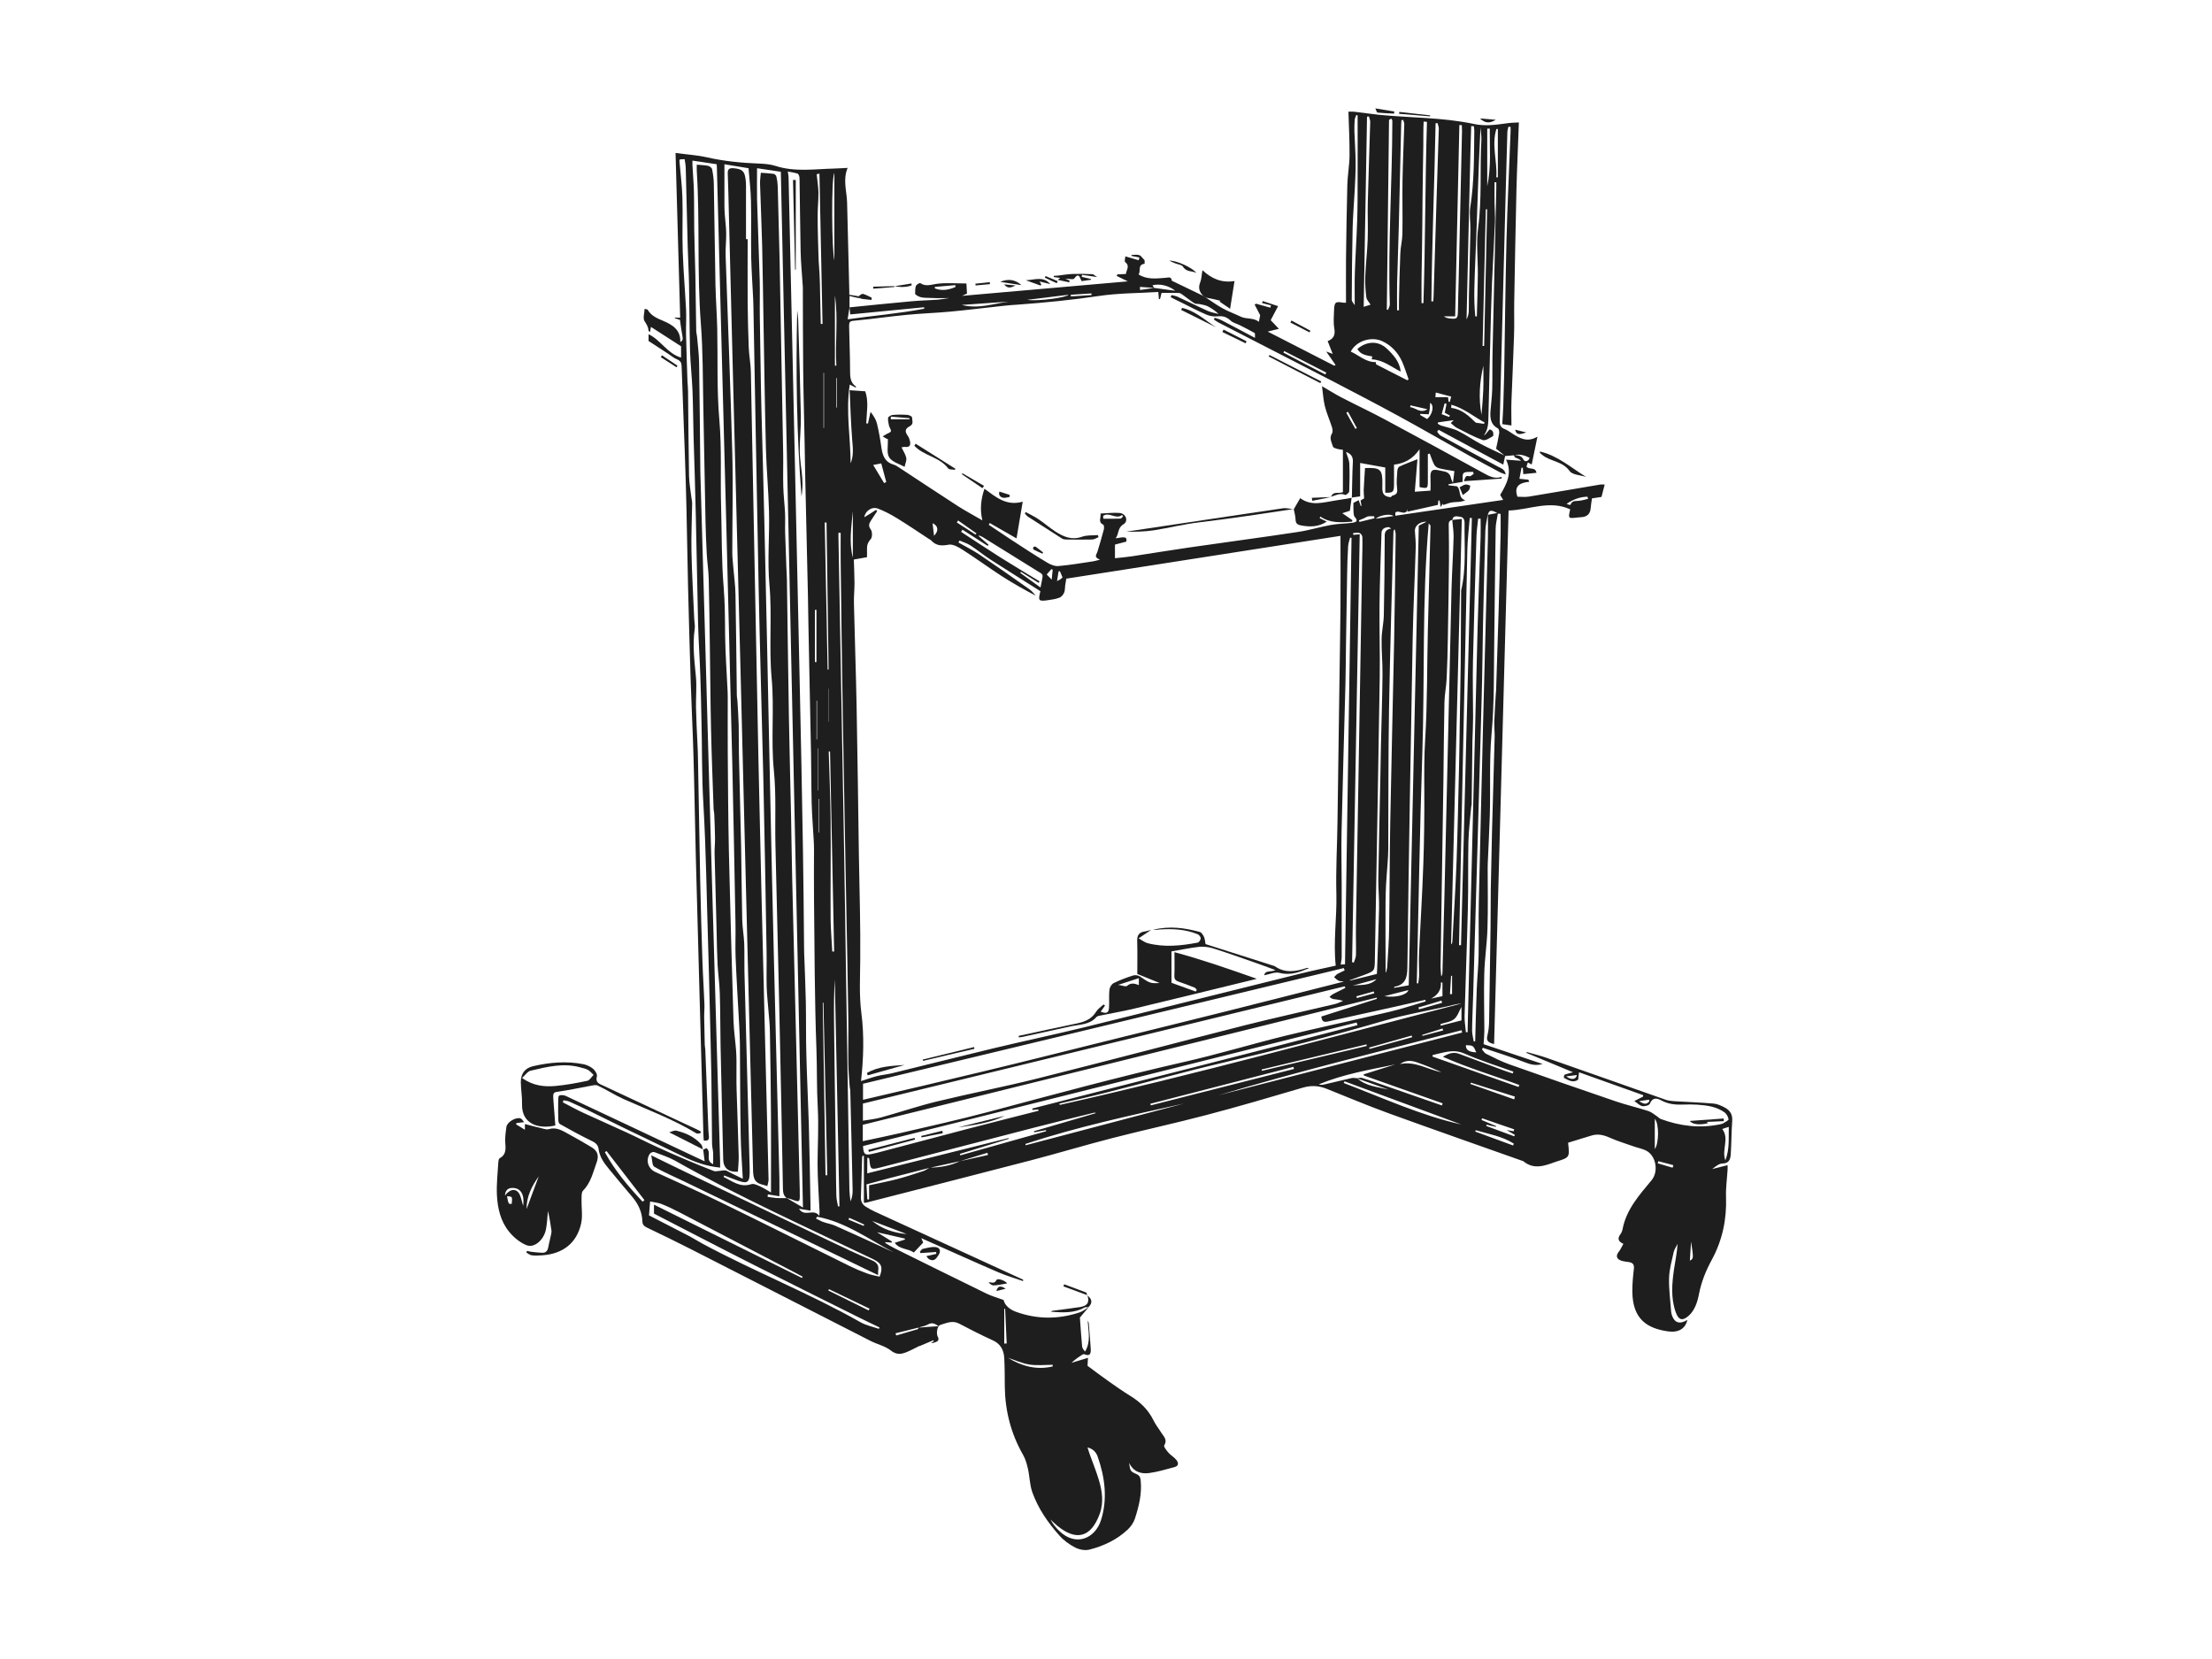 <?xml version="1.0" encoding="utf-8"?>
<!-- Generator: Adobe Illustrator 26.0.2, SVG Export Plug-In . SVG Version: 6.00 Build 0)  -->
<svg version="1.1" id="Calque_1" xmlns="http://www.w3.org/2000/svg" xmlns:xlink="http://www.w3.org/1999/xlink" x="0px" y="0px"
	 viewBox="0 0 2000 1500" style="enable-background:new 0 0 2000 1500;" xml:space="preserve">
<style type="text/css">
	.st0{fill:#1E1E1E;}
</style>
<g>
	<path class="st0" d="M768.1,277.9c18.7-1.9,37.4-3.8,56.1-5.5c7.8-0.7,15.6-0.9,23.4-1.4c3.5-0.3,6.9-1,10.7-1.5
		c-5.6,0-11,0.2-16.2-0.1c-5.2-0.3-10.8,0.5-14.7-3.6c0.2-2.6-0.1-5.1,0.7-7.2c0.5-1.3,3.4-3,4-2.6c5,3.4,9.8,1.3,15,0.6
		c8.7-1.1,17.6-0.3,26.7-0.3c0.1,2.3,0.3,5.6,0.5,9.2c-1.2,0.5-2.7,1.2-4.5,2c49.7-4.4,99-8.7,149.9-13.1c-3.8-1.9-6.9-3.4-10-4.9
		c0.2-0.4,0.3-0.9,0.5-1.4c2.4-0.1,4.8-0.2,7.8-0.4c0.3-3.6,4-7.1-0.7-10.8c-0.8-0.7,0.1-3.6,0.2-5.1c4.6,1.3,8.4,2.4,12.1,3.5
		c0.2-0.8,0.4-1.7,0.6-2.5c-2.4-0.5-4.8-0.9-7.1-1.4c0-0.3,0-0.6-0.1-0.9c2.4,0,4.9-0.5,7.1,0.2c1.6,0.5,2.7,2.5,4.8,4.6
		c0,0.2,0,1.6,0,3.2c-6.7,0.7-3.1,6.9-5.5,9.6c7.8,4.9,16.1,3.7,24.4,3.1c2.1-0.1,5.2-1.6,5.7,2.5c0,0.2,0.5,0.4,0.8,0.5
		c9.4,4.5,18.8,9,28.2,13.6c0.5,0.4,1,0.8,1.6,1.1c5.1,3.3,10,7,15.4,9.9c5.2,2.9,10.9,4.9,16.3,7.5c5.1,2.5,11.7,0.7,16.4,4.7
		c0.4-1.9,1-4.7,1.2-6c-2-3.8-3.5-6.7-5-9.6c0.4-0.3,0.9-0.5,1.3-0.8c4.3,1.2,8.6,2.4,12.9,3.6c0.2-0.7,0.4-1.4,0.6-2.1
		c-2.7-0.7-5.4-1.4-8.1-2.1c0.2-0.6,0.4-1.2,0.6-1.8c4.4,1.5,8.8,2.9,13.9,4.6c-2.5,4.7-4.8,9.2-6.7,12.7c3,3.2,5.1,5.4,7.4,7.8
		c-3.9,1-6.9,1.7-10.1,2.5c20.4,10.5,40.3,20.7,60.3,30.9c0.3-0.3,0.7-0.5,1-0.8c-2.5-3.6-5.1-7.3-8.4-12.1c2.5,1,3.6,1.4,5.9,2.2
		c-1.7-4.4-3.1-7.8-4.6-11.6c5.4-2,7.1-5.6,6-11.6c-0.9-5.3-0.4-11-0.2-16.5c0.3-7.2,1.3-7.9,8.5-6.6c0.6,0.1,1.3,0,2.3,0
		c0-13.3-0.1-26.4,0-39.5c0.3-22.3,0.6-44.6,1.2-67c0.2-8.8,1.9-17.6,2-26.4c0.1-13.1-0.6-26.3-1-39.8c1.2,0,3.2-0.2,5.1,0
		c7.6,0.9,15.1,2,22.6,2.8c28.6,2.8,57.6,2.3,85.8,8.3c10.2,2.2,20.2,0.7,30.3-0.7c3.6-0.5,7.2-0.5,10.3-0.7
		c-0.7,20.7-1.7,41-2.2,61.2c-0.8,33.6-1.4,67.2-2,100.8c-0.2,10.5,0.2,21-0.2,31.4c-0.6,19.5-1.6,38.9-2.3,58.4
		c-0.3,7.3,0,14.6,0,22.2c-3.2-0.5-5.5-0.8-8.3-1.2c0.3-5.4,0.7-10.9,0.9-16.3c0.3-9.5,0.6-19,0.8-28.5c0.7-40.4,1.1-80.9,2.1-121.3
		c0.8-32.8,2.5-65.5,3.7-98.3c0.1-1.4,0-2.9,0-4.3c-0.6-0.1-1.2-0.2-1.9-0.3c-0.3,1.5-0.9,2.9-1,4.4c-0.6,19.3-1.1,38.7-1.6,58
		c-1.8,67.8-3.5,135.6-5.3,203.4c-0.1,3.8,0.6,6.2,4.4,7.6c2.6,1,4.9,2.8,7.3,4.3c6.6,4.2,13.3,8,22.4,2.6
		c-1.9,9.1-3.5,16.9-5.2,25.2c-1.5-0.8-2.5-1.4-3.5-1.9c-0.4,1.3-0.8,2.5-1.2,3.7c2.1,3.3,8.1-0.1,9,5.7c-4.1,0.4-7.8,0.8-11.9,1.2
		c-0.1-2.2-0.2-3.9-0.4-5.7c-0.4-0.1-0.8-0.1-1.2-0.2c-0.7,3.5-1.3,7-1.9,10.1c3.2,0.3,5.7,0.6,8.1,0.8c0.3,0.6,0.5,1.3,0.8,1.9
		c-8.1,0.9-14.2,3.4-10.7,13.5c3,0,6.8,0.5,10.4-0.1c21.5-3.5,43-7.3,64.5-10.9c1.1-0.2,2.2,0,4,0c-1,4-2,7.6-2.9,11.2
		c-2.9,0.4-5.7,0.9-8.6,1.3c-0.4,3.1-1,6-1.2,9c-0.4,5.2-3.4,7.7-8.4,8c-1.2,0.1-2.3,0.2-3.5,0.3c-8.5,1-8.5,1-6.6-7.4
		c-18.7-8.6-36.9,0.5-55.7,1.1c-4.4,161-8.7,321.6-13.1,482.4c-6.3-1.5-7.2-3.6-5.9-8.4c1-4,1.3-8.2,1.4-12.3
		c0.5-28.3,0.9-56.6,1.3-84.9c0.2-11.5,0-23,0.2-34.4c0.3-17.1,0.7-34.2,1.1-51.3c0.8-28.8,1.6-57.5,2.4-86.3
		c0.1-4.8-0.5-9.7-0.3-14.5c0.3-8.5,0.9-16.9,1.4-25.4c0-0.7,0.2-1.3,0.2-2c0.8-24.1,1.6-48.2,2.3-72.3c0.7-23.3,1.2-46.5,1.8-69.8
		c0.1-5.9,0-11.8,0-17.8c-0.8-0.1-1.7-0.1-2.5-0.2c-0.7,4.6-2,9.2-2,13.9c-0.6,34.8-0.8,69.6-1.3,104.4c-0.4,27,0.1,54-2.4,80.8
		c-2.2,24.9-0.8,49.6-1.6,74.4c-0.5,14.1-1.2,28.2-1.8,42.3c-0.1,1.5-0.1,3-0.1,4.5c0,18.3,0.4,36.6-0.2,54.9
		c-0.4,13.8-2.6,27.5-2.9,41.3c-0.5,17,0.1,34,0.1,51c0,3.6-0.4,7.3-0.7,12.2c17.3,5.8,35.1,11.8,53.3,17.9
		c-6.2,1.9-11.1,0.4-16.4-1.7c-12.3-4.8-25-8.7-37.5-12.9c-0.3,0.5-0.6,0.9-0.9,1.3c1.2,1.3,2.1,3.2,3.6,4
		c6.8,3.4,13.6,6.9,20.8,9.5c32.1,11.4,64.3,22.6,96.6,33.6c9.7,3.3,19.8,5.6,29.6,8.8c2.8,0.9,5.2,3.1,7.8,4.8
		c1.1,0.7,2,1.8,3.2,2.3c17.2,6.4,34.8,8.6,53,5c1.3-0.3,2.7-0.5,3.8-1.2c1.7-1,4.8-2.7,4.6-3.5c-0.4-2.3-1.8-4.9-3.7-6.3
		c-7.3-5.2-16-6.3-24.7-6.9c-4.2-0.2-8.3-0.3-12.5-0.1c-6.9,0.3-13.5-0.3-19.8-3.7c-4-2.2-8.1-3.1-10.5,3c-0.6,1.4-4.6,2.5-6.8,2.1
		c-2.3-0.4-4.4-2.7-7.2-4.6c3.2-1.6,5.5-2.8,7.9-4c0-0.4,0.1-0.9,0.1-1.3c-19.1-6.8-38.2-13.6-58-20.7c-0.4,3.1-0.6,4.9-0.8,6.7
		c-4.7,3.2-8.7,0.5-12.8-1.6c-0.3-0.1,0-2.7,0.6-2.9c2.3-0.9,4.7-1.4,7.6-2.2c-14.4-6-28.3-11.7-42.1-17.5c0.1-0.3,0.1-0.5,0.2-0.8
		c5.8,1.7,11.8,3.1,17.5,5.1c36.1,12.6,72.2,25.4,108.3,38.1c2.6,0.9,5.5,1.1,8.3,1.3c11.6,0.7,23.2,1.1,34.8,2.1
		c3.4,0.3,6.8,1.8,9.8,3.4c4.8,2.4,7.5,6.2,7.1,12c-0.7,10-0.7,20-1.3,30c-0.3,4.7-1.2,8.7-7.7,8.8c-3.1,0.1-6.2,2.8-9.1,5
		c4.5-1.2,9.1-2.3,13.9-3.5c0,1.4,0.1,2.8,0,4.2c-0.5,8.2-1.7,16.5-1.4,24.7c0.7,20.1-3.3,39.1-12.9,56.7
		c-5.3,9.8-9.4,19.8-11.5,30.7c-0.7,3.7-1.7,7.5-3.2,11c-1.4,3.1-3.3,6.3-5.8,8.5c-6,5.5-9.6,4.4-12.2-3.2
		c-4.4-12.7-3.3-25.7-1.4-38.6c1.1-7.5,2.7-14.9,3.2-22.8c-1.2,2.4-2.9,4.8-3.5,7.3c-1.7,7.8-4,15.6-4.2,23.5
		c-0.3,10.3,1.2,20.6,1.9,30.8c0.1,0.8,0.3,1.7,0.5,2.4c2.4,7.4,7,9,14.2,4.7c-1.9,7.8-7.8,11.7-17.5,10.4
		c-18.7-2.7-32-10.8-32.3-35.8c-0.1-7,0.6-14,1.4-20.9c0.4-3.9-1.1-5.5-4.7-6c-2.3-0.3-4.7-0.6-6.8-1.3c-4.4-1.5-5-4.6-2.1-8.1
		c1.6-2,2.6-4.5,4.1-7.1c-4.9-2.1-5.5-5-2.6-8.8c0.9-1.2,1.5-2.7,1.8-4.1c3.3-18.1,15.2-31.2,26.3-44.6c6.7-8.1,3.9-22.9-5.6-27.1
		c-3.3-1.5-7-2.2-10.4-3.4c-7.5-2.6-15.2-5-22.4-8.2c-5.3-2.3-10.3-3.4-15.9-1.7c-7.1,2.2-14.2,4.3-21.2,6.5
		c1.5,13.3,1.5,13.3-10.7,17.1c-0.3,0.1-0.6,0.2-0.9,0.3c-9.7,3.5-19.4,7.2-28.9-0.7c-40.6-14.4-81.2-28.6-121.7-43.3
		c-18.9-6.9-37.5-14.7-56.2-22.2c-7-2.8-13.9-3.2-21.4-1c-29.2,8.6-58.4,17.2-87.8,24.9c-28.1,7.4-56.6,13.5-84.8,20.8
		c-24.5,6.3-48.7,13.6-73.2,20c-49.4,12.9-98.9,25.4-148.3,38.1c-0.6,0.2-1.3,0.2-2.8,0.4c0-14.3,0-28.4,0-42.5
		c-0.4,0-0.8-0.1-1.2-0.1c-0.1,0.4-0.4,0.8-0.4,1.3c-0.4,12-0.6,24-1.1,36c-0.2,3.9,1.3,6.8,4.5,8.8c2.7,1.7,5.5,3.2,8.3,4.5
		c44.6,20.5,89.2,40.9,133.8,61.4c0.1,0.1,0.2,0.3,0,1.3c-7.6-2.7-15.4-4.9-22.7-8.1c-22.8-9.8-45.3-20.1-69.3-30.7
		c1,2.2,1.5,3.4,1.7,4c-2.7,2.8-5.4,5.7-8.5,9c-4.9-3.8-12.9-2.6-17.2-8.8c3.4-1.1,6.4-2,9.4-3c-0.2-0.3-0.3-0.6-0.5-0.9
		c-7.9-1.8-15.9-3.6-25-5.7c5,3.1,9.3,5.7,13.5,8.4c0,0.3-0.1,0.7-0.1,1c-1.8-0.2-3.7-0.3-5.6-0.4c-0.1,0.2-0.3,0.4-0.4,0.7
		c2.9,1.7,5.8,3.5,8.8,5c27.6,13.7,55.2,27.3,82.8,40.8c4.7,2.3,9.8,3.7,15.5,5.8c1.2,5,5.5,8.5,11,10.6c19.2,7,38.5,7,57.8,0.6
		c2.9-1,5.4-3.1,8.1-4.7l0,0c-2.7,3.2-5.4,6.5-7.9,9.4c0.6,8.5,1.2,17.3,2,26.1c0.2,1.6,1.3,3.2,2.7,4.6c5.5-9.2,2.8-18.5,2.4-27.9
		c0.3,0.7,0.8,1.4,0.9,2.1c0.7,7.8,1.3,15.6,1.8,23.4c0.2,3.7-0.3,7.1-5.6,4.9c-0.5-0.2-1.3-0.1-1.8,0.2c-3.5,2.2-6.8,4.5-10,7.5
		c4.8-1.4,9.6-2.9,14.9-4.5c-0.2,3.2-0.3,5.9-0.4,7.2c7,5.2,13.2,9.9,19.5,14.3c6.2,4.4,12.5,8.8,19,12.8
		c9.2,5.6,16.5,12.7,21.3,22.5c1.9,3.9,4.7,7.3,6.9,10.9c2.2,3.5,5.8,6.4,2.6,11.6c-0.6,1,2.3,4.7,4.1,6.7c2.1,2.3,5,3.9,6.9,6.3
		c2,2.5,2.4,5.4-1.7,6.5c-7.7,2-15.3,4.4-23.1,5.4c-7.2,0.9-14-1.1-17.9-9.3c1,7.4,0.9,7.6,6.8,10.3c2.9,1.3,3.4,3.2,3.7,6.1
		c1.1,11.9-1.7,23.1-5.3,34.2c-1.2,3.6-3.7,7.2-6.5,9.8c-9.8,9.2-21.7,14.8-34.6,18.1c-4,1-9.2,0-12.9-1.9
		c-5.2-2.7-10.3-6.4-14.2-10.8c-10.4-11.6-19.2-24.4-24.5-39.1c-2.4-6.8-2.4-14.3-4-21.4c-1-4.3-2.2-8.7-4.4-12.5
		c-10.9-19.1-16.2-39.6-16.5-61.5c-0.1-8.7,0-17.3-0.5-26c-0.4-7.2-3.3-12.9-10.5-16.1c-10.3-4.7-20.4-9.8-30.4-15.1
		c-6-3.1-11.4-0.4-16.8,1.2c-3.2,0.9-4.1,8.6-2.1,11.3c0.5,0.7,0.3,2.8-0.2,3.2c-1.8,1.2-3.9,1.9-6.3,2c0.9-0.6,1.8-1.2,2.6-1.8
		c-0.1-0.3-0.2-0.5-0.4-0.8c-4.2,1.8-8.4,3.5-12.5,5.3c0-0.1,0-0.2,0-0.2c-3.8,1.8-7.5,3.9-11.4,5.5c-4.9,2-9.2,2.9-14.5-1.3
		c-5.2-4.1-12.3-5.6-18.4-8.7c-54.1-27.6-108.2-55.3-162.3-82.9c-13.2-6.7-26.5-13.2-39.9-19.6c-2.6-1.3-4-2.6-4.1-5.8
		c-0.3-8.7-4-16-9.6-22.5c-7.1-8.2-13.9-16.6-20.8-24.9c-4.4-5.3-8.3-10.8-9.2-17.9c-0.5-4.3-3.7-6.1-7.4-7.8
		c-9.4-4.6-18.5-9.6-27.6-14.7c-0.9-0.5-1.4-2.3-1.4-3.6c-0.2-5.5-0.2-11-0.1-16.4c0-2-0.1-5.2,0.9-5.7c1.6-0.8,4.4-0.5,6.2,0.4
		c39.9,18.7,79.8,37.6,119.7,56.4c1.6,0.8,3.3,1.5,5.6,2.6c-0.5-3.9-0.9-7.2-1.3-10.6l-0.1,0.1c1.2-0.5,2.3-1.1,3.1-1.4
		c5.1,4-1.8,11.1,6,14.5c0-3.4,0.1-6.9,0-10.3c-0.2-2.8-1-5.6-1-8.4c-0.3-20.2-0.3-40.3-0.6-60.5c-0.4-21.6-1-43.2-1.5-64.8
		c-0.5-18.8-0.9-37.6-1.5-56.4c-1.3-41.6-1.8-83.2-4.2-124.8c-1.6-26-1.1-51.9-1.8-77.8c-0.3-13-0.5-25.9-1-38.9
		c-0.5-15.3-1.6-30.6-2-45.9c-0.8-33.3-1.3-66.6-2.1-99.9c-0.5-23.3-1.3-46.6-2-69.9c-0.4-14.1-0.4-28.2-1-42.4
		c-0.5-11.8-1.8-23.5-2.2-35.3c-0.5-20-0.5-40-0.9-60c-0.2-11.4-0.9-22.9-1.2-34.3c-0.6-24-1.2-47.9-1.8-71.9
		c-0.1-2.3-0.6-4.6-1-7.2c-1.7,0.1-3,0.1-4.2,0.2c-0.3,0.7-0.6,1.1-0.5,1.3c0.9,11.1,2.4,22.2,2.7,33.3c0.5,16.3-0.3,32.6,0.3,48.9
		c0.6,17.4,2.1,34.8,3,52.2c0.4,7.5-0.2,15,0,22.5c0.3,14.3,0.8,28.6,1.3,42.9c0.1,2.8,0.5,5.6,0.5,8.5c0.3,25.5,0.4,51,0.9,76.4
		c0.1,6.3,1.3,12.6,2,18.8c0.3,2.3,0.9,4.6,0.8,6.9c-0.2,14.3-0.9,28.6-0.6,42.8c0.4,20.3,1.6,40.5,2.5,60.8
		c0.1,3.2,0.9,6.4,0.4,9.5c-2.1,14.4-0.2,28.5,1.1,42.8c0.9,9.2-0.1,18.6,0.1,27.9c0.2,10.8,0.8,21.6,1.3,32.5c0.2,5,0.5,10,0.5,15
		c0.7,36.5,1.3,72.9,2,109.3c0.5,24.1,1.2,48.2,2,72.3c0.4,13,1.3,25.9,1.8,38.8c0.2,4.2-0.3,8.3-0.2,12.5
		c0.1,8.1,0.3,16.3,0.5,24.4c0,1.5,0.4,3,0.5,4.5c0.9,22.6,1.7,45.2,2.6,67.8c0.1,3.5,0.2,7,0.6,10.5c0.4,3.3-0.8,4.6-4.6,4
		c-0.1-1.6-0.2-3.2-0.3-4.8c-2.3-84.3-4.7-168.6-6.9-252.9c-0.8-30.1-1.2-60.3-2.1-90.4c-0.6-22.3-1.8-44.5-2.5-66.8
		c-0.9-28.8-1.7-57.5-2.4-86.3c-0.8-31.8-1.1-63.6-2.1-95.3c-1-34.4-2.6-68.9-3.7-103.3c-0.1-3.2-0.8-5.1-4-6.4
		c-3-1.2-5.6-3.5-8.4-5.3c-5.7-3.7-11.3-7.4-17.5-11.4c0-1.3,0-3.7,0-6.1c11.1,5.2,16.9,17.5,29.4,21.1c0-3.9,0-7.4,0-10.2
		c-9.2-5.9-18-11.6-27.2-17.5c-0.3,1.8-0.6,3-1,4.8c-0.7-0.9-1.3-1.3-1.3-1.8c-0.2-3.2-1.8-5.5-3.5-8.2s-0.1-7.3,0-11.1
		c1,0.3,2.5,0.2,2.8,0.8c3.2,5.5,8.6,7.7,14,10c8.5,3.6,15.9,8.1,15.5,19.2c2.7-1.9,2.6-1.9,1.2-9.7c-0.6-3.4-1-6.9-1.5-10.4
		c-1.6-0.5-3.1-1-4.7-1.5c0-0.2,0-0.4,0.1-0.6c1.4,0.1,2.8,0.1,4.8,0.2c-1.4-49.3-2.8-98.6-4.2-149c10,1.4,19.5,1.9,28.6,4
		c15.5,3.5,31.2,5,47,5.6c5,0.2,10.1,0.6,14.8,2.1c17.5,5.7,35.3,2.8,53.1,2.4c3.8-0.1,7.6-0.4,12.1-0.6
		c-4.5,10.7-0.8,20.9-0.5,31.1c0.7,26.6,1.4,53.3,2,80c0,1.1,0,2.3,0,3.6c2.9,0.5,5.5,0.9,8,1.3c1,0.7,2,1.4,3.1,2.2
		c-1.6-0.3-3.1-0.6-4.7-0.9c-1.9-0.4-3.8-0.9-6.2-1.5c0,3.7,0,7,0,10.2c-0.6,3.5-1.1,7-1.7,10.9c23.7-3.4,46.7-5.2,69.3-9.6
		c-0.1-0.4-0.1-0.9-0.2-1.3c-22,2.1-44.1,4.3-66.8,6.5C768.7,283,768.4,280.5,768.1,277.9z M830.3,1200.4
		c-6.9,1.7-13.7,3.4-20.6,5.1c0.2,0.7,0.4,1.3,0.6,2c6.6-1.9,13.2-3.8,19.8-5.8C830.3,1201.6,830.2,1200.8,830.3,1200.4
		c5.8-0.5,11.7-0.9,18.4-1.3c-3.5-2.4-6-3.6-9.6-1.6C836.5,1199,833.3,1199.4,830.3,1200.4z M867.9,1049.9c-9,2-18,4-27,5.9
		c-12.5,3.2-25.1,6.4-37.7,9.7c-6.7,1.8-13.3,3.6-19.8,5.4c0.3,5,0.6,9.3,0.8,13.6c0.5,0,1.1,0,1.6,0c0-4.5,0-9,0-12.8
		c9.1-2,17.3-3.5,25.3-5.6s15.9-4.7,23.8-7.3c2-0.7,3.8-2.1,5.8-3.1C850.2,1055.6,859.3,1054,867.9,1049.9
		c8.4-1.9,16.9-3.8,25.4-5.6c-0.2-0.7-0.3-1.3-0.5-2C884.5,1044.8,876.2,1047.4,867.9,1049.9z M1043.4,260.3
		c6.3,0.9,12.6,1.7,19.2,2.6c-5.9-4.7-13.7-6.6-20.5-5C1042.6,258.7,1043,259.5,1043.4,260.3c-4.2-0.3-8.5-0.6-12.7-0.9
		c0,1,0.1,1.9,0.1,2.8C1035,261.6,1039.2,260.9,1043.4,260.3z M1227.1,974.9c8,7.3,18.5,7.8,28.3,10.2c-9.5-3.4-19-6.8-28.5-10.1
		c1.6-0.2,3.2-0.8,4.6-0.4c6,1.8,11.9,3.9,17.9,6c18.1,6.3,36.2,12.6,54.3,18.9c0.2-0.6,0.4-1.3,0.7-1.9
		c-23.8-8.4-47.6-16.8-71.3-25.2c-0.1-0.3-0.1-0.7-0.2-1c9.6-3,19.1-6,28.7-9c-23.4,4.8-46.9,8.8-69.2,18c1.5,0.5,2.8,0.6,4.2,0.3
		c8.4-1.9,16.8-4,25.2-5.9C1223.4,974.3,1225.3,974.8,1227.1,974.9z M1313.1,470.1c-3.8,0.6-3.2,3.6-3.2,6.2
		c0.1,10.1,0.3,20.2,0.2,30.4c-0.2,23.1-0.6,46.3-1,69.4c-0.2,12.5-0.5,25-1.1,37.4c-0.3,7.3-1.9,14.5-2,21.8
		c-0.5,22.9-0.6,45.9-0.9,68.8c-0.6,43.3-1.3,86.6-2,129.9c-0.2,13.3-0.4,26.7-0.6,40c0,2.9,0.4,5.8,0.6,8.8c0.9-1.1,1-2.2,1.1-3.2
		c0.6-23.3,1.2-46.6,1.8-69.9c2.1-92.3,4.2-184.5,6.4-276.8c0.4-16,1.5-31.9,1.9-47.9C1314.3,479.9,1313.4,474.9,1313.1,470.1
		c2.8-0.3,5.7-0.6,8.6-0.9c-3.2,128.5-6.5,256.6-9.7,384.7c0.9-0.8,1.1-1.8,1.2-2.7c1.3-24.4,2.9-48.9,3.8-73.3
		c1-28.1,1.5-56.2,2.2-84.3c0.3-12.3,0.4-24.7,0.6-37c0.3-19,0.7-37.9,0.9-56.9c0.2-21.8,0.3-43.5,0.4-65.3c0-0.2,0-0.3,0-0.5
		c4.8-20.2,2.8-40.8,3.1-61.2c0-3-1.2-5.1-3.8-5.4C1317.7,467,1314,465.5,1313.1,470.1z M711.3,1083.3l-0.2-0.2
		c4.7,2.7,9.4,5.4,14.9,8.7c-6.7-313.3-13.4-625-20-936.5c-7.6-1.1-14.6-2.2-21.5-3.2c0,9.6-0.2,19,0,28.3
		c0.7,24.3,1.7,48.6,2.4,72.8c0.3,11.1-0.1,22.3,0.1,33.4c0.6,28.5,0.7,56.9,1.5,85.4c4,139.9,6.3,279.9,9.5,419.8
		c2,91.3,4.5,182.6,6.7,273.9c0.1,5.3,0,10.6,0,15.9c-3.5-0.6-7-1.1-10.4-1.7c-0.1,0.7-0.2,1.5-0.3,2.2c2.6,0.4,5.2,0.9,7.9,1.1
		C705,1083.4,708.2,1083.3,711.3,1083.3z M1368.6,411.7c-2.6,0.2-5.1,0.4-7.7,0.6c-2.5-2-5-4.1-8.2-6.6c0.9-4.2,2-9.1,2.8-14
		c0.2-1.4-0.2-3.8-1.1-4.3c-6.5-3.4-7.2-9.1-6.8-15.4c0.5-6.6,1.4-13.2,1.6-19.8c0.3-11.1,0-22.3,0.3-33.5
		c1.1-49.6,2.3-99.3,3.4-148.9c0-1.7,0-3.4,0-5c-0.5,0-1,0-1.6,0c0,6.3-0.1,12.5,0,18.8c0.1,5.8,0.6,11.7,0.4,17.5
		c-0.8,18.2-1.9,36.4-2.7,54.7c-0.6,15.3-1,30.6-1.4,45.9c-0.6,24.8-1.2,49.6-1.8,74.4c-0.1,6-0.1,12.1-4.1,17.5
		c1.6-0.7,2.4-2,3.3-3.2c0.7-0.8,1.7-2.3,2.2-2.1c1.1,0.3,2.3,1.2,2.7,2.2c0.4,1.2,0.5,3.6-0.1,3.9c-2.9,1.6-6.7,4.3-9.1,3.5
		c-8.1-2.9-15.7-7.1-23.4-11c-1.9-1-3.5-2.7-5.6-4.4c1.2-1.1,1.9-1.8,2.7-2.6c-4.9,0.7-9.6,1.4-14.2,2c-0.1,0.4-0.2,0.8-0.3,1.2
		c1.1,0.6,2.1,1.4,3.2,1.7c5,1.6,10.4,2.5,15.1,4.8c7.2,3.5,13.7,8.2,20.8,11.9c7.2,3.8,14.6,7.1,21.9,10.6c-0.5,2.5-1.1,5.1-1.7,8
		c-20.2-10.9-39.4-21.2-58.5-31.5c-0.4,0.6-0.9,1.1-1.3,1.7c1,1.2,1.8,2.8,3.1,3.5c17.2,9.4,34.4,18.8,51.7,28
		c2.9,1.6,6.4,2.3,7.2,7.2c-2.3-0.9-4.1-1.3-5.6-2.2c-9.1-4.9-18.2-9.7-27.2-14.7c-21.3-11.9-42.5-24.2-64-35.9
		c-20.3-11.1-40.8-21.7-61.3-32.4c-33.7-17.4-67.5-34.6-101.2-52c-1.6-0.8-3.1-1.9-4.6-2.9c0.2-0.5,0.5-1,0.8-1.6
		c2,0.7,4.2,1.2,6.1,2.2c9.9,5.1,19.7,10.4,30.3,16c-0.1-2.4,0.2-4.1-0.3-4.4c-4.4-2.5-8.9-4.8-13.5-7.1c-2.7-1.4-6.1-2.1-8.2-4.1
		c-3.5-3.3-6.9-4.4-11.7-3.9c-3.4,0.4-7.2-0.2-10.4-1.6c-7.6-3.2-14.9-7.2-22.3-10.8c-3.3-1.6-6.6-3.2-9.8-4.9
		c0.2-0.6,0.5-1.3,0.7-1.9c1.8,0.5,3.8,0.7,5.5,1.5c9.2,4.2,18.3,8.8,27.5,12.9c3,1.3,6.4,1.8,9.6,2.7c-3.1-3-6.4-5.2-9.9-7
		c-2.1-1-4.6-1.4-7-1.9c-1.7-0.4-3.7,0-5-0.8c-3.5-2.2-6.7-4.9-10.1-7.3c-1.2-0.8-2.5-2-3.8-2c-5.3-0.2-10.6-0.1-15.8-0.1
		c-0.5,2.2-0.9,4-1.4,5.7c-0.3-0.1-0.7-0.2-1-0.2c-0.1-1.8-0.3-3.5-0.5-6.3c-18.1,1.1-36.1,1-53.6,3.6c-24.2,3.6-48.5,6-72.9,7.8
		c-4.5,0.3-9,0.6-13.4,1.1c-16.2,1.7-32.4,3.8-48.6,5.3c-13.1,1.2-26.2,1.6-39.3,2.9c-14.9,1.4-29.7,3.6-44.6,5
		c-7.2,0.7-7.3,0.2-7.1,7.8c0.2,12.5,0.8,25,0.8,37.5c0,5.7,0.1,10.9,5.3,14.5c0.1,0.1,0,0.5-0.1,1c-1.5-0.8-2.9-1.5-5.5-2.8
		c-3.7,24.2,0.7,47.7,0.8,71.2c2.9-7,2-14.2,1.4-21.5c-1.2-15-1.6-30.1-2.3-44.6c5.3,0.4,9.4,0.7,14.1,1c3.3,9.1,1.3,19.1,0.9,29
		c0.5,0,1,0.1,1.6,0.1c0.8-3.5,1.5-7,2.3-10.5c2.7,3.4,4.9,6.8,5.8,10.5c1.7,7.1,3,14.3,4,21.6c1,7.1,3,13.2,10.9,15.5
		c2,0.6,3.9,1.9,5.7,3.1c17.5,11.5,35,23.1,52.6,34.5c6.9,4.4,14.2,8.3,22.1,12.9c-2.4-10.5-1.2-19.3,1.9-28.6
		c10.3,7.5,19.7,15.9,34.6,11.7c-2,11.6-3.8,22.2-5.6,33.2c-8.6-5-16.4-9.4-24.2-13.9c-0.3,0.5-0.6,1.1-0.9,1.6
		c6.7,4.5,13.4,9,20.1,13.4c10.7,7,21.4,14,32.4,20.6c3.1,1.9,7.1,3.6,10.5,3.3c10.4-0.9,20.7-2.7,31-4.2c1.6-0.2,3.1-0.7,6.6-1.6
		c-6.1-2.3-3.1-4.6-2.4-7c2.1-6.8,4.1-13.7,5.9-20.5c0.3-1.3,0.1-3.8-0.6-4.1c-4.8-2.3-2.1-5.9-2.4-10.1c5.9-0.2,11.7-1,17.3-0.5
		c5.8,0.6,8.1,7.5,3.3,10.3c-5.4,3.2-3.8,8.5-7,12.6c9.3-1.6,10.2-1.2,9.7,3c-3.7,1-7.3,1.9-10.3,2.7c0,4.7,0,8.5,0,12.3
		c4.8-0.5,10-0.9,15.2-1.7c17.1-2.6,34.2-5.4,51.3-7.9c32.9-4.8,65.9-9.1,98.8-14.1c10.2-1.5,20.1-4.6,30.2-6.4
		c6.2-1.1,12.6-1.1,18.9-1.9c2.9-0.4,6.2-1.2,2.4-5.3c-0.9-1-1-3-1.1-4.5c-0.2-2.5-0.1-4.9-0.1-8.2c1-0.5,2.8-1.5,4.8-2.5
		c0.7,2.1,1.2,3.7,1.8,5.3c0.2-0.1,0.4-0.1,0.7-0.2c-0.2-1.6-0.5-3.1-0.8-4.8c1.4-0.8,2.8-1.6,3.2-1.9c-0.2-3.1-0.5-5.5-0.4-7.8
		c0.3-6.6,0.8-13.1,1.2-19.6c13.8-0.6,15.8,1.2,15.7,13.9c-0.1,5.8-1.2,12,7.7,12.4c0.2-0.2,0.8-1.3,1.7-1.5c4.4-1,4.3-3.6,3.8-7.5
		c-0.6-4.9,0-10,0.3-14.9c0.1-1.3,0.8-3.2,1.8-3.7c4.9-2.3,10-4.2,16.4-6.7c-0.9,10.7-1.6,20.2-2.4,29.4c4.2-0.3,8.8-0.6,14.2-1
		c0-3.5,0.2-6.9,0-10.4c-0.5-8,1.3-9.6,8.7-7.7c1.1,0.3,2.3,0.5,3.4,0.7c3.5,0.6,5.7,2.5,6.4,6c0.2,1.2,0.9,2.2,1.8,4.5
		c0.5-4.3,0.8-7.2,1.3-10.7c-4.8-0.9-9.4-1.5-13.8-2.6c-1.7-0.4-3.6-1.7-4.4-3.2c-1.7-3.2-2.8-6.7-4.1-10.1
		c-0.6,0.2-1.2,0.3-1.7,0.5c0,7.9,0,15.8,0,23.8c0,7.4-0.2,7.5-7.5,6c0-11,0-22,0-34.2c-6.1,8.8-13.8,12.9-23.1,13.9
		c0,6.4,0.1,12.5,0,18.6c-0.1,6.2-1.1,7-7.9,6.8c0-7.7,0-15.5,0-22.8c-7.6-1.4-15-2.7-22.7-4.1c0,10.2,0,20.1,0,30.2
		c-2.8,0.4-5.2,0.8-7.7,1.1l0.2,0.1c0.3-10.7,0.3-21.4,0.9-32.1c0.3-4.8-1.5-7.6-6.2-9.3c1.1,3.7,2.8,7,3,10.5
		c0.4,8.4,0.2,16.9-0.1,25.3c-0.1,1.1-2.9,3.4-3.6,3.1c-4.8-2.1-8.7,0.4-12.9,1.7l0.1,0.1c1.8-5.6,6.8-2.7,10.7-4.3
		c0-12.4,0-25.1,0-38.3c-1.6-0.2-3.6-0.4-5.4-0.9c-1.3-0.4-3.3-1-3.6-2c-1.1-3.8-3.6-7.6-0.9-11.9c0.9-1.4,0.6-3.9,0-5.7
		c-2-6.3-4.8-12.5-6.4-18.9c-1.4-5.6-1.7-11.5-2.6-18.1c6.8,3.9,11.9,7.2,17.3,10c13.3,6.9,26.8,13.2,40,20.3
		c29.9,16,59.7,32.3,89.4,48.6c4.9,2.7,9.7,5.1,15.7,3.1c0,0.5-0.1,1-0.1,1.5c-11.1,0.8-22.2,1.6-34,2.4c1.2-3.2,1.3-5.6,5-4.5
		c1,0.3,2.6-1.4,3.9-2.2c-0.2-0.6-0.5-1.2-0.7-1.8c-2.9,0.3-6.5-0.4-8.4,1.1c-1.5,1.2-0.7,5.1-1,8c-4.1,0.7-8.4,1.4-12.7,2.1
		c0,0.3,0,0.7,0,1c2.7,0.3,5.4,0.6,7.6,0.9c4,3.2,0.7,10.5,7.5,12.6c-1.6,0.8-3.3,1.2-5,1.4c-2.6,0.3-5.2,0.2-7.8,0.7
		c-2.4,0.5-4.7,1.5-7,2.2c-0.2-0.4-0.3-0.8-0.5-1.2c-0.6,0.9-1.2,1.8-1.9,3c-0.4-2.3-0.7-4.1-1-5.9c-0.4,0-0.7,0.1-1.1,0.1
		c-0.1,1.6-0.3,3.1-0.4,3.9c-9.4,2.1-18.5,4.2-27.7,6.2c0.1-0.7,0.3-1.8,0.5-2.8c-2,7.6-8.1,0.4-11.3,3.6c0,0.6,0,1.8,0,2.8
		c32.5-4.8,64.8-9.5,97.5-14.3c-1.2-2-2.1-3.4-2.7-4.5c5.9-10,11.2-19.7,5.3-31.9c5.3,0.4,9.5,0.7,13.6,1c-1.6-1.7-3.5-2.1-5.2-2.9
		c-0.7-0.3-1-1.6-1.4-2.4c3.5,0.5,6.9,0.2,8.9,4.5c0.8,1.8,4.4,1.8,5.4-1.9C1378.3,411.6,1373.7,410.2,1368.6,411.7z M792.1,461
		c0.3,0.4,0.7,0.8,1,1.2c-1.9,2.9-3.9,5.7-5.7,8.6c-1.6,2.5-2.5,4.7-0.1,7.9c1.5,2,1.5,7,0,8.7c-2.5,2.8-3.5,5.4-3.4,8.9
		c0.1,2.5,0,4.9,0,7.5c-4.5,0.8-8.7,1.5-11.9,2.1c0.2,7.6,0.6,14.5,0.6,21.4c0,6.2-0.7,12.3-0.5,18.5c0.7,30.8,1.8,61.6,2.4,92.4
		c0.9,45.6,1.4,91.3,2.1,136.9c0.5,30.8,1.5,61.6,1.2,92.4c-0.1,16.1-1.1,32.1,1,48.3c2.7,20.8,1.9,41.8-0.3,61.7
		c4.7-1.5,9.6-3.3,14.7-4.6c4.5-1.1,9.2-1.5,13.7-2.6c30.4-7.4,60.7-15.1,91.1-22.4c27.2-6.5,54.5-12.3,81.7-18.9
		c65.4-16.1,130.8-32.5,196.1-48.7c10.9-2.7,22-5,31.9-7.2c-2.3-22,1.1-43.4,0.6-64.7c-0.6-21.6,0.7-43.3,1-65
		c0.3-21.5,0.6-43,0.9-64.5s0.6-43,0.9-64.5c0.3-21.7,0.7-43.3,0.9-65c0.2-21.4,0-42.9,0-64.9c-82.5,12.9-165.2,25.8-247.9,38.7
		c-0.3,2.2-0.7,4.1-1,6.1c-0.3,2.1-0.1,4.5-0.9,6.4c-0.8,1.8-2.3,3.9-4.1,4.6c-3.2,1.3-6.7,1.8-10.2,2.3c-8.9,1.3-9.4,0.7-7.3-7.7
		c0.1-0.3-0.1-0.6-0.1-0.5c-15.2-9.6-30.1-18.9-45-28.5c-6.2-4-11.8-8.7-18-12.7c-3-2-6.7-3-10-4.5c-0.3,0.6-0.6,1.2-0.9,1.8
		c6.3,3.6,12.8,6.8,18.8,10.8c15.3,10.3,30.4,20.9,45.5,31.6c2.2,1.5,3.8,3.8,5.6,5.7c-10.7-5.6-20.8-11.3-30.6-17.6
		c-11.9-7.7-23.3-16.1-35.2-23.7c-3.9-2.5-9.1-5.6-13.1-4.8c-6.3,1.2-11.2,1-15.6-3.8c-0.5-0.6-1.4-0.9-2.1-1.4
		c-9.6-6.3-19-12.7-28.8-18.7c-5.5-3.4-11.2-6.4-17.2-8.7c-5.8-2.2-11.6,2.2-12.5,7.8C784.8,465.7,788.5,463.4,792.1,461z
		 M740.8,1099.4c0.1-2.3,0.2-3.2,0.2-4c-0.6-14.6-1.8-29.2-1.8-43.8c0.1-16.6,1.1-33.1,0.2-49.8c-1-17.5-0.6-35.2-1.2-52.8
		c-1.7-45.3-1.7-90.6-2.2-135.9c-0.2-15.3,0-30.6,0-45.9c0-2.7-0.2-5.3-0.3-8c-0.6-10.8-1.5-21.5-1.8-32.3
		c-0.4-15.2-0.3-30.3-0.6-45.5c-0.7-37.8-1.6-75.6-2.3-113.4c-0.2-9.8-0.3-19.7-0.5-29.5c-0.8-36.6-1.7-73.2-2.5-109.9
		c-0.2-9.5-0.3-19-0.5-28.5c-0.4-22.3-1.1-44.6-1.3-66.9c-0.3-24.6-0.2-49.2-0.3-73.8c0-0.8-0.2-1.7-0.2-2.5
		c-0.6-9.8-1.6-19.6-1.8-29.4c-0.5-22.1-0.6-44.3-1-66.5c0-1.4-0.8-3.7-1.7-4c-3.2-1.1-6.6-1.4-8.9-1.9c0.2,1.9,0.7,3.7,0.7,5.6
		c1.1,49.1,2.2,98.3,3.3,147.4c2.3,103.8,4.6,207.5,6.8,311.3c1.1,49.8,2.1,99.6,2.9,149.4c0.5,29.2,0.7,58.3,1,87.5
		c0,1.8,0.1,3.7,0.1,5.5c0.5,14.8,1.2,29.5,1.5,44.3c0.3,16.1,0,32.3,0.5,48.4c0.5,20.6,1.6,41.2,2.2,61.8c0.7,24.3,1,48.6,1.5,72.9
		c0,1.8,0,3.5,0,5.4c-3.5-0.6-6.5-1.1-10.4-1.7C727.5,1101,735.8,1092.1,740.8,1099.4z M671.6,1065.8c-0.7-13.8-1.7-26.5-1.9-39.3
		c-0.5-27.7-0.5-55.3-0.7-83c-0.1-5.8-0.4-11.7-0.7-17.5c-1.1-20.2-2.4-40.5-3.2-60.7c-0.4-10,0.1-19.9-0.1-29.9
		c-0.9-48.5-1.8-97-2.9-145.4c-1.7-70.5-3.5-140.9-5.3-211.4c-2.8-108.8-5.7-217.6-8.6-326.3c0-1.7-0.2-3.5-0.2-3.8
		c-7.8-1.2-14.7-2.2-21.9-3.3c0,1.1-0.1,2.8,0,4.4c0.4,7.8,1.1,15.6,1.3,23.3c0.3,11.7,0.1,23.3,0.3,35c0.2,13.3,0.7,26.6,1,39.9
		c0.3,17.1,0.5,34.2,0.8,51.3c0,1.6,0.5,3.3,0.7,4.9c0.7,8.1,1.8,16.2,1.9,24.4c0.5,32.3,0.8,64.6,1.1,96.9c0,3.7,0.2,7.3,0.3,11
		c1.5,53.5,3.1,106.9,4.6,160.4c1.8,63.8,3.5,127.6,5.4,191.4c2.5,87.5,5,174.9,7.6,262.3c0,1.7,0,3.4,0,5.3
		c-12.5-1.2-23.4-5.2-33.9-10.3c-18.1-8.7-36.3-17.4-54.4-26.2c-10-4.9-20-9.9-30-14.8c-6-2.9-12-5.7-18.1-8.4
		c-1.6-0.7-3.5-0.8-5.2-1.2c-0.2,0.6-0.4,1.3-0.6,1.9c6.3,3.2,12.4,6.7,18.8,9.6c13,6,26.1,11.7,39,17.7c9.2,4.2,18.2,8.9,27.5,13.1
		c8.6,4,17.2,7.7,25.9,11.4c8.4,3.6,16.8,7,25.4,10.3c1.3,0.5,3.1,0,4.7-0.1c2.2-0.1,4.6-0.9,6.5-0.3
		C661.2,1060.7,665.7,1063.1,671.6,1065.8z M655,148.5c0,12.1,0,24.6,0,37.1c0,2.6,0.1,5.3,0.3,8c0.4,5.8,1.2,11.5,1.3,17.2
		c0.1,7-0.8,13.9-0.5,20.9c2,59.2,4.4,118.5,6,177.7c0.8,30.1,0,60.3,0,90.4c0,4.3,0.6,8.6,0.9,12.9c0.7,8.5,1.9,16.9,2,25.3
		c0.6,30.1,0.8,60.2,1.2,90.3c0,2,0.5,4,0.6,6c0.4,7.1,0.9,14.3,1.1,21.4c0.2,8.6,0,17.3,0.2,25.9c0.6,28.1,1.4,56.2,2,84.3
		c0.4,22,0.5,44,1,66c0.2,7.1,1.5,14.2,1.8,21.3c0.3,8.5,0,17,0.2,25.4c1.5,59.1,3.1,118.2,4.7,177.4c0.4,14.3-1.2,15.3-14.9,9.9
		c-2.7-1.1-5.5-2.1-8.2-3.1c-0.1,0.5-0.3,0.9-0.4,1.4c7.8,3.7,14.8,9.8,24.9,6.5c2.3-0.8,5.7,0.9,8.3,2.1c3.5,1.6,6.7,3.8,9.6,5.4
		c0-23.2,0.1-46.1,0-69.1c-0.2-25.7-0.5-51.3-1-77c-0.1-6.2-0.8-12.3-1.3-18.4c-0.5-7.1-1.4-14.2-1.6-21.3
		c-0.3-10.8,0.1-21.6-0.1-32.4c-0.9-53.1-1.8-106.3-3-159.4c-1.3-57-3.1-113.9-4.2-170.9c-1.7-84.3-3.1-168.5-4.7-252.8
		c0-2.2-0.1-4.3-0.2-6.5c-0.6-12.5-1.5-24.9-1.8-37.4c-0.3-17,0.2-34-0.2-51c-0.2-10.2-1.5-20.5-2.2-29.9
		C668.7,150.8,662,149.6,655,148.5z M780.1,1031.8c11.5-2.5,22.7-4.7,33.8-7.3c26.6-6.2,53.2-12.1,79.6-19.1
		c58.8-15.7,117.6-31.7,177-45.2c30.5-6.9,60.5-16,90.8-23.5c31.5-7.7,63.3-14.4,94.8-21.8c11.1-2.6,22-6.3,33-9.5
		c-0.1-0.5-0.3-1-0.4-1.4c-9.5,2.2-19,4.4-28.6,6.5c-19.8,4.4-39.6,8.7-59.4,13.1c-3.1,0.7-5.6,0.5-6-4.5
		c16.6-5.3,33.5-10.6,50.3-16c-0.1-0.4-0.2-0.7-0.3-1.1c-154.9,38.4-309.7,76.6-464.6,115C780.1,1022.4,780.1,1027.5,780.1,1031.8z
		 M780.2,1013.3c5.8-1,11.3-1.5,16.6-3c16.7-4.6,33.1-10.2,49.9-14.3c30.4-7.4,61.1-13.3,91.4-20.9c62.6-15.7,125-32.2,187.5-48.1
		c26.9-6.8,54.1-12.7,81.1-19.1c2.6-0.6,5.1-1.9,7.7-2.9c-3.2-1.2-6.1-1.2-8.9-1.7c-1.2-0.2-2.3-1.2-3.5-1.9c1-0.9,2-1.9,3.1-2.5
		c3.8-2,7.6-3.8,11.4-5.7c-0.2-0.5-0.5-0.9-0.7-1.4c-145.2,35.3-290.4,70.7-435.6,106C780.2,1003,780.2,1007.6,780.2,1013.3z
		 M1215.8,877.4c-0.3-0.7-0.5-1.4-0.8-2.1c-145,34.9-289.9,69.8-434.7,104.6c0,5.3,0,10.1,0,14.5c36.6-8.6,73-17,109.3-25.8
		c36.2-8.7,72.3-17.8,108.5-26.8c36.3-9,72.7-17.9,109-27c36-9,71.9-18.2,107.9-27.3c-1.6-0.5-3.2-0.1-4.5-0.7
		c-1.6-0.7-2.9-2.1-4.3-3.3c1.1-1,2-2.3,3.2-3C1211.4,879.4,1213.6,878.5,1215.8,877.4z M1227.4,926.9c-0.2-0.8-0.5-1.6-0.8-2.4
		C1077.8,961.7,929,999,780.3,1036.2c0.4,7.5,1.7,8.6,8.3,7.1c1.5-0.3,2.9-0.7,4.4-1c27.8-7.3,55.6-14.7,83.4-22
		c20.8-5.4,41.7-10.7,62.6-16c-0.1-0.4-0.2-0.8-0.2-1.2c-1.7,0.2-3.4,0.3-5.2,0.5c-0.1-0.5-0.2-0.9-0.3-1.3
		C1031.3,977.1,1129.5,952.5,1227.4,926.9z M1222,486.3c-0.4-0.1-0.8-0.2-1.3-0.2c-0.6,2.6-1.7,5.2-1.8,7.9
		c-0.5,8.8-0.8,17.6-0.9,26.3c-0.4,20.6-0.7,41.2-1,61.9c-0.2,12-0.2,24-0.5,36c-1.2,44.5-2.5,88.9-3.5,133.3
		c-0.4,16.3,0.1,32.6,0.1,48.9c0,21.7,0,43.3,0,65c0,2.2-0.6,4.3-0.9,6.7c1-0.1,2.4-0.1,3.9-0.2C1218,743,1220,614.6,1222,486.3z
		 M795.3,1154.3c3.3-8.4,1.8-12.1-5.6-15.7c-60.1-28.9-121-56.2-179.2-89.1c-5.9-3.3-12.5-5.4-18.8-7.8c-1.1-0.4-3.3,0.3-4,1.3
		c-4.2,5.8-1.8,13.6,4.7,16.6c19.8,9.1,39.7,17.9,59.3,27.5c39,19,77.8,38.5,116.7,57.7c5.1,2.5,10.3,4.7,15.6,6.6
		C787.6,1152.8,791.6,1153.4,795.3,1154.3z M1353.7,463.8c-6.1-3.3-7.7-2.7-8.9,3.5c-0.8,4.1-1.6,8.2-1.8,12.3
		c-0.8,28-1.5,55.9-2.1,83.9c-0.5,23.2-0.6,46.3-1.3,69.5c-2.4,88.6-5,177.2-7.6,265.8c-0.3,11-0.9,22-1,33c0,3.3,1,6.6,1.5,9.9
		c0.4-0.1,0.8-0.1,1.3-0.2c0.4-15.6,0.8-31.3,1.4-46.9c0.4-10.3,1.5-20.5,1.7-30.8c0.3-16.3-0.2-32.7,0.2-49
		c1.2-54.3,2.6-108.6,3.9-162.9c1.4-55,2.9-109.9,4.3-164.9c0.2-7.2,0-14.5,0-21.5C1348.9,464.7,1351.2,464.3,1353.7,463.8z
		 M1325.4,933.3c0.5,0,1.1-0.1,1.6-0.1c0-1.2,0-2.3,0-3.5c1.5-59.1,3-118.3,4.4-177.4c1.5-61.8,3-123.6,4.6-185.4
		c0.7-27.2,1.8-54.3,2.7-81.4c0.2-5.5,0-11,0-16.5c-0.8,0-1.5-0.1-2.2-0.1c-0.5,5.1-1.3,10.1-1.5,15.2c-1.2,37.8-2.3,75.5-3.2,113.3
		c-0.4,17,0.1,34,0.1,51c0,7.2-0.4,14.3-0.6,21.4c-0.3,19.1-0.4,38.2-0.7,57.3c0,0.8-0.3,1.6-0.4,2.5c-0.9,10.3-2.2,20.5-2.5,30.8
		c-0.5,20.2,0,40.3-0.5,60.5c-0.8,32.8-2.1,65.6-3,98.4C1324.2,923.9,1325,928.6,1325.4,933.3z M760.1,481.8c-0.7,0-1.3,0-2-0.1
		c0,1.3,0,2.6,0,4c1.6,90.6,3.3,181.2,4.9,271.8c0.8,42.5,1.3,85,2,127.5c1,63.6,2,127.2,3,190.9c0.1,3.4,0.6,6.8,1,10.3
		c1.5-3.4,2-6.9,1.9-10.3c-0.6-29.8-1.4-59.5-2.1-89.2c0-1.5-0.5-3-0.6-4.5c-0.5-7-1.1-13.9-1.2-20.9c-0.2-13.6,0.2-27.2,0-40.9
		c-0.5-36.8-1.3-73.6-2-110.4c-1-54.8-2.1-109.5-3-164.3c-0.8-46-1.3-92-1.9-137.9C760,499,760.1,490.4,760.1,481.8z M586.8,1098.9
		c13.1,6.8,24.9,12.8,36.7,18.9c4,2.1,7.8,4.6,11.7,6.7c46.9,25.2,96.6,44.8,143,71.1c5,2.8,11,4,16.5,5.9c0.2-0.4,0.3-0.8,0.5-1.3
		c-6.8-3.3-13.7-6.5-20.4-9.9c-30.7-15.3-61.4-30.5-92-46c-30.5-15.4-60.8-31.2-91.5-47c0-2.3,0-5.6,0-8.1
		c44.5,22.1,89.2,44.2,133.8,66.3c0.2-0.4,0.4-0.8,0.6-1.2c-2-1.1-4-2.2-6-3.2c-35.2-18.4-70.5-36.8-105.8-55.2
		c-5.2-2.7-10.5-5.2-15.8-7.3c-3-1.2-6.3-1.4-10.3-2.3C587.4,1091.7,587.1,1096,586.8,1098.9z M1281,889c0.4,0.1,0.9,0.2,1.3,0.2
		c0.3-2.5,0.8-5.1,0.8-7.6c0.1-6.2-0.4-12.3-0.1-18.5c1.2-27.2,3-54.5,3.9-81.7c0.8-22.1,1-44.3,0.9-66.4
		c-0.1-15.6-0.2-31.1,0.8-46.8c2-32.5,1.6-65.2,2.4-97.8c0.7-31.6,1.7-63.2,2.4-94.8c0-0.8-1-1.6-1.6-2.4
		c-6.2,69.6-3.5,138.9-5.8,208C1283.7,750.4,1282.6,819.7,1281,889z M1252.8,879.1c0.1,0,0.3,0,0.4,0.1c0.4-1.9,1-3.7,1.1-5.6
		c0.7-11.6,1.6-23.2,1.7-34.8c0.5-31.6,0.4-63.3,1-94.9c1-54.6,2.4-109.2,3.5-163.9c0.6-32.3,1-64.6,1.4-96.9c0-1.5-0.5-3-0.8-4.5
		c-1.1,0.8-1.2,1.5-1.2,2.1c-1.4,53.6-3.1,107.2-4,160.8c-0.7,42.1-0.5,84.2-0.7,126.4c0,3.7-0.3,7.3-0.5,11
		c-0.6,9.6-1.6,19.2-1.8,28.8c-0.3,11.2-0.1,22.3-0.2,33.5C1252.7,853.8,1252.8,866.4,1252.8,879.1z M1257.9,477.9
		c-1.6-0.9-2-1.4-2.4-1.3c-3.4,0.2-6.3,1.5-6.4,5.3c-0.7,21.9-1.6,43.8-1.8,65.8c-0.2,21.5,0.5,43,0.2,64.4
		c-1.3,85.1-2.9,170.2-4.4,255.4c-0.2,10.3,0,10.3-9.7,14c-4.3,1.6-8.6,3.1-12.9,4.7c0.1,0.2,0.2,0.3,0.2,0.4c8-2,16-4,24.2-6
		c0.1-1,0.2-2.1,0.2-3.3c0.6-18.6,1.4-37.2,1.8-55.8c0.2-8.8-0.8-17.7-0.7-26.5c0.5-31.5,1.3-62.9,1.9-94.4
		c0.2-9.2,0.3-18.3,0.5-27.5c0.5-21.1,1.2-42.3,1.4-63.4c0.1-10.7-1-21.3-0.8-32c0.1-7.3,1.9-14.5,2-21.8
		c0.5-23.2,0.7-46.3,0.8-69.5C1251.9,482.5,1251.7,478.8,1257.9,477.9z M1229.4,483.1c-2.3,129.4-4.6,258.1-6.9,386.9
		c0.5,0.1,1.1,0.2,1.6,0.3c0.7-2.3,1.8-4.5,1.9-6.8c0.2-8.8-0.2-17.6,0-26.5c1.8-110,3.7-219.9,5.6-329.9c0.1-7.2,0.4-14.3,0.2-21.5
		c0-1.3-1.4-3.3-2.6-3.7c-1.8-0.6-3.9,0-5.8,0.1c0.1,0.5,0.1,1.1,0.2,1.6C1225.5,483.5,1227.5,483.3,1229.4,483.1z M1273.7,890.9
		c3-138.7,6-277.1,9.1-415.6c1.7-0.9,3.7-1.9,7.1-3.6c-6.6-0.2-11,4.1-10.6,8.5c0.4,5.3,0.9,10.6,0.7,15.9
		c-0.8,26.8-2.2,53.6-2.7,80.4c-1.8,99.4-3.6,198.8-4.8,298.3c-0.1,9.4-1.9,15.6-11.8,17.4c-0.1,0-0.1,0.4-0.2,1
		C1264.9,892.4,1269.3,891.6,1273.7,890.9z M1330.8,468.4c-0.6,0-1.3-0.1-1.9-0.1c-0.8,9.6-2,19.3-2.2,28.9
		c-2.6,119.1-5,238.3-7.5,357.4c0.6,0,1.2,0,1.8,0C1324.2,725.9,1327.5,597.2,1330.8,468.4z M957.9,997.8c0.1,0.4,0.2,0.8,0.3,1.2
		c122-27.3,242.4-60.6,363.5-91.7c-4.5,0.3-8.7,1.6-13.1,2.6c-18.8,4.2-37.9,7.4-56.4,12.8c-48.2,14.1-96.9,26.5-145.8,38
		c-35,8.2-69.6,17.9-104.4,26.7C987.4,991.2,972.6,994.4,957.9,997.8z M784.1,1060.9c42.4-10.6,85-21.3,127.7-31.9
		c0.1,0.2,0.1,0.4,0.2,0.7c-14.7,4.6-29.4,9.1-44.1,13.6c0.1,0.4,0.3,0.9,0.4,1.3c25.9-7.3,51.8-14.5,77.6-21.8
		c-0.1-0.3-0.2-0.7-0.2-1c-3.5,0.7-7,1.3-10.6,2c-0.1-0.3-0.1-0.6-0.2-1c18.7-5.5,37.4-11,56.1-16.4c-0.7-0.4-1.3-0.4-2-0.3
		c-17.9,4.4-35.9,8.8-53.7,13.4c-46.2,11.9-92.4,24-138.6,35.9c-9.7,2.5-9.7,2.2-10.7-7.4c0-0.4-0.5-0.7-0.7-1.1c-0.4,0-0.8,0-1.1,0
		C784.1,1051.5,784.1,1056,784.1,1060.9z M940.8,531.2c0.8-4.3,1.6-7.3,1.9-10.4c0.1-0.8-0.8-2.1-1.7-2.6
		c-17.5-10.9-35-21.8-52.5-32.6c-1-0.6-2.2-1-3.3-1.5c-0.1,0.2-0.2,0.4-0.3,0.6c3,2.6,6,5.2,9,7.9c-0.3,0.3-0.6,0.6-1,0.9
		c-7.6-4.9-15.2-9.7-22.7-14.6c-0.4,0.6-0.8,1.3-1.2,2c11.7,7.6,23.3,15.4,35.2,22.9c11.8,7.4,23.8,14.6,35.7,21.8
		c-0.3,0.5-0.5,0.9-0.8,1.4c-5.3-3.3-10.7-6.7-16-10c-0.2,0.3-0.4,0.7-0.6,1C928.2,522.1,934.1,526.3,940.8,531.2z M1227.5,104.4
		c-0.4-0.2-0.7-0.3-1.1-0.5c-0.5,1.4-1.3,2.7-1.5,4.1c-0.3,3.6-0.4,7.3-0.3,10.9c0.3,9.1,1,18.3,1.1,27.4c0.1,8.4-0.4,16.9-0.8,25.3
		c-0.6,11.4-1.6,22.9-1.9,34.3c-0.5,21.8-0.7,43.6-0.8,65.4c0,1.2,1.4,2.5,2.7,4.6c0-10.9-0.2-20.2,0.1-29.5
		c0.5-15.6,1.6-31.2,2.1-46.9c0.4-12,0.4-24,0.4-36C1227.6,144,1227.5,124.2,1227.5,104.4z M1322,933.6c-0.2-0.7-0.4-1.4-0.5-2.1
		c-73.4,19.1-147.2,37-219.9,58.8C1175,971.4,1248.5,952.5,1322,933.6z M1272.4,343.8c0.4-0.3,0.8-0.5,1.2-0.8
		c-2-5.4-3.6-10.9-5.9-16.1c-3.8-8.3-9.8-14.7-18.1-18.5c-10-4.5-23.5,0-28.3,9.5c7.4,3.3,13.6,9.7,22.7,9.5
		c0.1,0.5-0.1,1.9,0.4,2.1C1253.6,334.3,1263,339,1272.4,343.8z M757.7,1090.8c0.4,0,0.9-0.1,1.3-0.1c-1.4-68.5-2.8-136.9-4.2-205.3
		c-0.8,12.5-0.8,24.9-0.7,37.4c0.2,24,0.6,48,0.9,72c0.2,19.7,0.5,39.3,0.8,59c0.1,9,0.1,18,0.4,27
		C756.2,1084,757.1,1087.4,757.7,1090.8z M983.3,1308.7c0.8,2.6,1.4,4.6,2.1,6.5c2.7,7.5,5.7,14.9,8,22.5c3.2,10.3,4.7,21,0.8,31.4
		c-7.8,20.9-21,24.7-38.4,10.3c-2.1-1.7-4-3.7-6-5.5c2.1,3.9,4.7,7.2,7.8,10.2c15.2,14.8,32.7,6.8,37.9-9.7c6-19,3.6-38.5-3-57.3
		C991.1,1313,988.3,1310,983.3,1308.7z M1290.2,110.2c-1-0.1-2-0.2-3-0.3c-0.4,7.4-0.2,14.9-0.3,22.3c-0.2,7.8-0.3,15.6-0.4,23.5
		c-0.1,8-0.2,16-0.3,24c-0.1,7.8-0.1,15.6-0.2,23.5c-0.1,8-0.2,16-0.3,24c-0.1,7.8-0.3,15.6-0.4,23.5c-0.1,7.8,0,15.6,0,23.4
		c0.6,0,1.1,0,1.7,0C1288.8,219.4,1288.5,164.8,1290.2,110.2z M1315.7,286c-3.6,0-6.9,0-10.3,0c1.7,1.2,3.4,1.7,5.1,1.9
		c7.1,0.8,7.6,0.2,7.7-7c0.1-8.5,0.4-17,0.6-25.4c1.1-45.8,2.1-91.6,3.1-137.3c0-1.7-0.2-3.4-0.2-5.1c-0.7,0-1.4,0-2.2,0
		C1318.3,170.5,1317,227.9,1315.7,286z M1253.9,280c0.4,0,0.7,0,1.1,0.1c0.6-1.7,1.7-3.4,1.6-5c-1.7-55.4,2.2-110.7,2.3-166
		c0-0.5-0.6-1.1-1-1.9c-0.8,0.6-2,1-2,1.5C1255.2,165.8,1254.5,222.9,1253.9,280z M1294.2,272.5c0.6,0,1.1,0,1.7,0
		c0.1-1.6,0.2-3.1,0.3-4.7c0.9-28.4,1.7-56.9,2.6-85.4c0.7-22,1.4-43.9,2.1-65.9c0.1-1.8-0.8-3.6-1.2-5.3c-0.6,0.1-1.1,0.2-1.7,0.3
		C1297,165.2,1294.7,218.9,1294.2,272.5z M1333.9,286.1c0.5,0,1,0,1.4,0c0.3-12.5,0.8-25.1,0.9-37.6c0.1-14.3-1.6-28.9,0.3-42.9
		c3.5-26.2,1.4-52.5,2.9-78.7c0.2-3.9-0.5-7.8-0.8-11.7c-2.1,40.3-2.9,80.6-4.7,120.8C1333.3,252.8,1332.2,269.4,1333.9,286.1z
		 M1237.7,105.2c-0.6,0.1-1.1,0.2-1.7,0.3c-1,57.1-2,114.2-3,171.9c2.7-0.8,4.5-1.3,6.2-1.9c-1.4-2.4-3.5-4.4-3.8-6.5
		c-0.8-6.2-1.2-12.5-1-18.8c0.4-11.2,1.8-22.5,2.2-33.7c0.4-11.1-0.2-22.3,0.1-33.4c0.6-24.3,1.5-48.6,2.2-72.9
		C1238.9,108.6,1238.1,106.9,1237.7,105.2z M1268.6,108.3c-0.5,0.2-1,0.3-1.5,0.5c-0.1,1.2-0.2,2.3-0.2,3.5
		c-0.7,31.3-1.4,62.6-2.2,93.9c-0.4,16.6-1.1,33.3-1.5,49.9c-0.2,8.2,0,16.3,0,24.5c0.6,0,1.1,0,1.7,0c0-2.8-0.1-5.6,0-8.5
		c0.3-14.3,0.6-28.6,1.2-42.9c0.2-6,1.8-11.9,1.9-17.8c0.3-16.3-0.2-32.6,0.1-48.9c0.3-16.8,1.1-33.6,1.6-50.4
		C1269.7,110.8,1269,109.5,1268.6,108.3z M1332.6,114.1c-0.8,0-1.6,0-2.4-0.1c-1,28.9-1.4,57.8-2.2,86.7c-0.7,29.4-1.3,58.7-2,88.1
		c1.3-2.5,1.9-5,2-7.5c0.2-4,0-8,0.1-12c0.4-20.6,1-41.2,1.4-61.8c0.1-6.8-1.2-13.8-0.1-20.4c3.6-23,3.3-46.1,3.6-69.3
		C1332.9,116.7,1332.7,115.4,1332.6,114.1z M1070.8,997.7c-48.2,10.7-96.6,21.1-143.7,36.6c0.1,0.4,0.2,0.8,0.3,1.2
		C975.3,1022.9,1023,1010.3,1070.8,997.7z M752.5,860.3c0.6,0,1.1,0,1.7,0c-1.2-60.3-2.4-120.5-3.7-180.8c-0.4,0-0.8,0-1.2,0
		c0.6,20.6,1.5,41.1,1.7,61.7c0.3,29.8-0.2,59.6,0,89.4C751.1,840.5,752,850.4,752.5,860.3z M1295.4,953.9c-0.1,0.5-0.1,1-0.2,1.4
		c25.9,9.2,51.8,18.3,77.8,27.5c0.2-0.6,0.4-1.2,0.7-1.8c-22.6-8.4-45.9-15.2-69.1-25.5c5.6-3.3,9.8-4.5,14.6-2.7
		c13.2,5,26.4,9.9,39.7,14.8c2.9,1.1,5.9,2,8.9,3c0.2-0.6,0.4-1.1,0.5-1.7c-14.8-5.3-29.9-10-44.2-16.3
		C1313.7,948,1304.8,952,1295.4,953.9z M1215.7,977.7c-0.3,0.5-0.5,1-0.8,1.5c35.1,13.3,69.3,29.2,106.3,37.5
		C1286.1,1003.7,1250.9,990.7,1215.7,977.7z M738.4,157.5c0.6,5.9,1.5,11.1,1.6,16.3c0.1,7.3-0.8,14.6-0.7,21.9
		c0,12.4,0.4,24.9,0.8,37.3c0.1,5,0.7,9.9,0.9,14.9c0.3,5.8,0.4,11.6,0.5,17.4c0.2,9.2,0.4,18.4,0.6,27.6c0.5,0,1.1,0,1.6,0
		c-0.9-45.2-1.8-90.3-2.8-135.9C739.7,157.3,738.8,157.5,738.4,157.5z M1040,998c0.2,0.5,0.4,1,0.6,1.4c43.1-11,86.3-22,129.4-32.9
		c-0.2-0.7-0.3-1.3-0.5-1.9C1126.4,975.7,1083.2,986.9,1040,998z M738.8,1100.1c-0.3,0.6-0.7,1.1-1,1.7c2.2,1,4.3,2.3,6.6,3.1
		c3.6,1.3,7.4,1.8,10.9,3.4c13.2,5.8,26.3,11.9,39.5,17.9c4.3,2,8.6,4,12.9,6C785.3,1120.3,764.4,1104.9,738.8,1100.1z M581,1086.5
		c0.6-0.5,1.1-0.9,1.7-1.4c-11.4-14.8-22.9-29.6-34.3-44.4c-0.5,0.4-1,0.8-1.5,1.1C556,1058.5,568.1,1072.8,581,1086.5z
		 M744.5,906.5c-0.2,0-0.4,0.1-0.6,0.2c0.8,52,1.6,104,2.5,155.9c0.5,0,1,0,1.6,0C746.8,1010.5,745.7,958.5,744.5,906.5z
		 M748.3,605.3c0.3,0,0.6,0.1,0.9,0.1c-0.6-44.3-1.3-88.7-1.9-133c-0.5,0-1.1,0-1.6,0C746.5,516.7,747.4,561,748.3,605.3z
		 M1344.6,189.2c-0.4,0.1-0.8,0.1-1.2,0.1c-1,41.1-1.9,82.3-2.9,123.5c0.5,0,0.9,0,1.4,0C1342.8,271.6,1343.7,230.4,1344.6,189.2z
		 M1344.2,1016.9c-0.2,0.4-0.3,0.8-0.5,1.1c8.5,3.1,17,6.3,25.4,9.4c0.2-0.4,0.4-0.8,0.6-1.3c-2.1-1.2-4.3-2.5-7.4-4.3
		c2.8,0.5,4.6,0.8,6.3,1c0.2-0.6,0.4-1.2,0.5-1.7c-9.7-3.3-19.4-6.6-29-10c-0.2,0.5-0.4,1-0.6,1.5c4.4,1.9,8.9,3.7,13.3,5.6
		c-0.1,0.2-0.1,0.4-0.2,0.6C1349.8,1018.3,1347,1017.6,1344.2,1016.9z M754.4,156.5c-3,4.5-2.3,70.7,0,78.7
		C754.4,209.1,754.4,182.8,754.4,156.5z M1140.7,967c0.1,0.4,0.2,0.8,0.3,1.2c31.6-7.5,63.2-15,94.8-22.5c-0.1-0.5-0.2-0.9-0.3-1.4
		C1203.8,951.8,1172.2,959.5,1140.7,967z M1354.3,116.7c-0.4,0-0.9-0.1-1.3-0.1c-4.6,14.5,0.9,29.1-0.1,43.7c0.5,0,1,0,1.4,0
		C1354.3,145.7,1354.3,131.2,1354.3,116.7z M1347,116.3c-0.8,0-1.5,0-2.3,0c0,17.3,0,34.7,0,52.1
		C1348.4,151,1346.8,133.6,1347,116.3z M738.2,551.4c-0.5,0-0.9,0-1.4,0c0,15.7,0,31.5,0,47.2c0.5,0,0.9,0,1.4,0
		C738.2,582.9,738.2,567.1,738.2,551.4z M1339.5,375.1c0.6-7.4,1.3-14.8,1.6-22.2c0.3-7.4,0.1-14.8,0.1-22.2
		C1337.7,345.5,1336.8,360.3,1339.5,375.1z M1557.2,1020.8c6.7,8.9-0.8,18.5,2.8,28.4c4-10.5,2.8-20.1,3.1-30.3
		C1560.8,1019.5,1559.2,1020.1,1557.2,1020.8z M754.9,267.2c0,21.1,0,42.3,0,63.4c0.4,0,0.8,0,1.3,0
		C754.9,309.4,758,288.2,754.9,267.2z M1312.1,368.8c10,1.2,16.1,7.5,22.3,13.4c2.4,0.3,4.9,0.6,7.3,1c0.2-0.4,0.4-0.7,0.7-1.1
		c-9.8-5.4-18.6-12.8-30.1-16.2C1312.2,367.3,1312.1,368.2,1312.1,368.8z M789.5,420.4c3.5,5.7,6.7,11,9.9,16.4
		c0.7-0.3,1.3-0.6,1.9-1c-1.4-5.5-2.9-10.9-4.5-16.8C795,419.3,792.6,419.8,789.5,420.4z M1334.4,1021.9c-0.2,0.4-0.4,0.8-0.6,1.2
		c11.4,4.2,22.9,8.4,34.3,12.6c0.2-0.6,0.4-1.1,0.6-1.7C1358.2,1027.3,1346,1025.4,1334.4,1021.9z M951.7,1235.5
		c0.1-0.5,0.1-1,0.2-1.5c-7,0-14.1,0.8-20.9-0.2c-6.7-1-13.1-4-19.6-6.1C923.9,1235.3,937.2,1238.9,951.7,1235.5z M1369.1,994
		c0.2-0.8,0.4-1.6,0.6-2.5c-13.3-4.2-26.6-8.4-39.8-12.6c-0.1,0.4-0.3,0.8-0.4,1.2C1342.7,984.8,1355.9,989.4,1369.1,994z
		 M819.9,1115.8c-10.4-4-20.9-7.9-31.3-11.9C797.7,1111.4,808.3,1114.7,819.9,1115.8z M1198.3,338.6c0.3-0.5,0.6-1.1,0.9-1.7
		c-12.7-6.5-25.4-13-38.1-19.5c-0.2,0.5-0.5,1-0.7,1.4C1173,325.5,1185.7,332.1,1198.3,338.6z M912.1,272.7c-13.9,1-27.8,2-42.5,3
		C884.5,279.6,898.2,274.5,912.1,272.7z M771.1,504.2c0-14,0-27.9,0-41.9C769.8,476.2,767.5,490.2,771.1,504.2z M1496.2,1038.9
		c3.8-5,4-22.9,0-27.3C1496.2,1020.9,1496.2,1029.9,1496.2,1038.9z M1302.5,925.9c0.1,0.5,0.1,1,0.1,1.5c6.3-1.6,12.6-3.2,18.8-4.8
		c0-4.1,0-8.2,0-12.2c-2.2,3.9-3.5,8.5-6.6,11C1311.7,924,1306.7,924.5,1302.5,925.9z M1265.8,962.1c13.9-3,25.1,5.1,37.5,7.3
		c-6.9-3.1-14-6-21.1-8.5C1277,959,1271.6,957.9,1265.8,962.1z M908.8,1183.4c-0.3,0-0.5,0-0.8,0c0,10.5,0,20.9,0,31.4
		c0.8,0,1.5-0.1,2.2-0.1C909.8,1204.3,909.3,1193.9,908.8,1183.4z M785.3,1184.8c0.3-0.5,0.7-1,1-1.5c-12.3-5.9-24.5-11.8-36.8-17.7
		c-0.2,0.4-0.4,0.8-0.6,1.2C761.1,1172.8,773.2,1178.8,785.3,1184.8z M928.8,271.1c9.8,1.5,35.5-2.1,37.4-4.6
		C953.8,268,941.3,269.5,928.8,271.1z M1237.9,947.2c0.1,0.4,0.2,0.8,0.4,1.2c12.8-3.5,25.7-7.1,38.5-10.6c-0.1-0.5-0.3-1-0.4-1.5
		C1263.5,939.9,1250.7,943.6,1237.9,947.2z M1251.7,900.7c10.3,1.7,20.7-1.3,21.7-5.5C1266.1,897,1258.9,898.9,1251.7,900.7z
		 M744.6,386.9c0.2,0,0.3,0,0.4,0c0-16.6,0-33.2,0-49.8c-0.2,0-0.3,0-0.4,0C744.6,353.7,744.6,370.3,744.6,386.9z M845.3,259.4
		c0,0.4,0,0.9-0.1,1.3c6.4,2.6,12.6,1.4,18.7-1.2c0-0.6-0.1-1.1-0.1-1.7C857.6,258.3,851.5,258.9,845.3,259.4z M1293.1,364.2
		c-0.2,2.2-0.2,3.8-0.4,5.5c-0.2,1.7-0.6,3.4-0.9,4.9c-2.9-0.1-5.3-0.3-7.6-0.4c-0.1,0.3-0.2,0.7-0.2,1c2.2,1.2,4.3,2.5,6.4,3.7
		C1295.3,374.5,1297,366.7,1293.1,364.2z M1222.9,891.2c7.3-1.1,15.6,0.5,21.7-5.9C1237.3,887.3,1230.1,889.3,1222.9,891.2z
		 M997.4,466.5c0.1,0.8,0.1,1.7,0.2,2.5c5.2,0,10.4,0.1,15.6-0.1c0.8,0,1.5-1.5,2.3-2.3c-0.4-0.3-0.7-0.6-1.1-0.9
		C1009,470,1002.7,462.4,997.4,466.5z M1435.9,451c-0.2-0.6-0.4-1.3-0.6-1.9c-6.8,0.1-13,2.5-18.8,6.4c1.2,0.8,3.4,1.2,3.5,0.9
		c1.4-4.4,5.2-3.1,8.3-3.7C1430.9,452.4,1433.4,451.6,1435.9,451z M1325.4,945c-0.2,4.3,2.7,6.2,9.4,6.5
		C1332,945.2,1332,945.2,1325.4,945z M1304.2,900.7c0-2.3,0-4.3,0-6.3s0-3.9,0-5.9c-0.5-0.1-0.9-0.2-1.4-0.3
		c0.5,7.1-3.1,11.6-8.9,14.7C1297.1,902.2,1300.3,901.5,1304.2,900.7z M739.3,714.7c0.1,0,0.2,0,0.3,0c0-12.7,0-25.4,0-38.1
		c-0.1,0-0.2,0-0.3,0C739.3,689.3,739.3,702,739.3,714.7z M1303.9,906.7c-0.2-0.7-0.4-1.3-0.6-2c-6.9,2.1-13.8,4.2-20.8,6.2
		c0.2,0.5,0.3,1.1,0.5,1.7C1289.9,910.6,1296.9,908.6,1303.9,906.7z M1312.1,358.6c-5.2-1.4-9.4-2.5-13.9-3.7
		c-0.1,1-0.2,2.4-0.4,4.2c4.1,0,7.8,0,11.4,0c0.2,1.7,0.4,2.9,0.6,4.2c0.4,0,0.8,0,1.1,0C1311.4,361.5,1311.8,359.7,1312.1,358.6z
		 M738.3,668.4c0.1,0,0.2,0.1,0.4,0.2c0-11.7,0-23.4,0-35.1c-0.1,0-0.2,0-0.4,0C738.3,645.1,738.3,656.7,738.3,668.4z M882,483.3
		c0.3-0.3,0.6-0.7,0.9-1c-5.5-3.9-11.1-7.8-16.6-11.7c-0.4,0.6-0.8,1.2-1.2,1.8C870.7,476,876.4,479.6,882,483.3z M1290.6,370
		c-5.6-1.3-10.5-2.4-15.3-3.5c-0.1,0.5-0.2,1.1-0.3,1.6C1280,368.6,1284.1,374.2,1290.6,370z M844.5,484.4c4.4-4.2,3.9-9.1-1.3-11.3
		C843.6,477,844,480.3,844.5,484.4z M1242.7,468.6c-0.1-0.6-0.2-1.2-0.2-1.8c-1.8,0-3.7-0.2-5.5,0.1c-1.3,0.2-2.4,1.1-3.7,1.7
		c-1.6,0.7-3.1,1.3-4.7,1.9c0.2,0.5,0.4,0.9,0.6,1.4C1233.7,470.8,1238.2,469.7,1242.7,468.6z M1512.3,1055.8
		c0.2-0.8,0.4-1.5,0.7-2.3c-4.6-1.2-9.1-2.4-13.6-3.6c-0.2,0.7-0.4,1.3-0.6,1.9C1503.3,1053.2,1507.8,1054.5,1512.3,1055.8z
		 M749.6,622.8c-0.1-0.1-0.2-0.1-0.2-0.2c0,10,0,20,0,29.9c0.1,0,0.2,0,0.2,0C749.6,642.7,749.6,632.8,749.6,622.8z M740.7,722.4
		c-0.1,0-0.3,0-0.4,0c0,10.1,0,20.2,0,30.3c0.1,0,0.3,0,0.4,0C740.7,742.5,740.7,732.5,740.7,722.4z M1311,898.8c0.7,0,1.3,0,1.9,0
		c0-5.5,0-11,0-16.5c-0.3,0-0.6,0-0.9,0C1311.7,887.8,1311.3,893.3,1311,898.8z M1225.5,387.8c0.4-0.3,0.8-0.5,1.3-0.8
		c-2.7-4.9-5.3-9.8-8-14.7c-0.5,0.3-1,0.6-1.5,0.9C1220,378.1,1222.7,383,1225.5,387.8z M986.9,266.8c0-0.5,0-1,0-1.5
		c-6.2,0.4-12.5,0.8-18.7,1.2c0,0.5,0,1,0,1.5C974.5,267.6,980.7,267.2,986.9,266.8z M1306.3,373.2c0.5-2.6,1.1-5.3,1.6-8.1
		c-0.6-0.1-1.1-0.2-1.7-0.4c-0.9,3.2-1.8,6.5-2.7,9.8c2.8,1,4.8,1.7,6.8,2.5c0.2-0.4,0.4-0.9,0.6-1.3
		C1309.4,374.9,1307.9,374,1306.3,373.2z M1259.8,466.6c-1.9-2.4-12.4-1-15.8,2.4C1249.6,468.2,1254.6,467.4,1259.8,466.6z
		 M1529,1122.5c-0.3,5.7-0.7,11.4-1.1,17.3C1531.3,1138,1531.3,1138,1529,1122.5z M1226.4,900.8c0.1,0.5,0.3,1,0.4,1.6
		c5.3-1.4,10.5-2.8,15.8-4.3c-0.2-0.6-0.3-1.1-0.5-1.7C1236.9,897.9,1231.6,899.3,1226.4,900.8z M1304.8,931.7
		c-0.2-0.6-0.3-1.2-0.5-1.8c-6.2,1.9-12.3,3.9-18.4,5.8c0.1,0.3,0.2,0.6,0.2,0.9C1292.3,935,1298.5,933.3,1304.8,931.7z
		 M756.8,341.8c-0.2,0-0.4,0-0.5,0c0,8.9,0,17.8,0,26.7c0.2,0,0.4,0,0.5,0C756.8,359.5,756.8,350.7,756.8,341.8z M767.9,1101.1
		c-0.3,0.5-0.5,1.1-0.8,1.6c4.6,1.9,9.2,3.8,13.8,5.7c0.2-0.4,0.4-0.8,0.5-1.2C777,1105.1,772.5,1103.1,767.9,1101.1z M1491.2,995.9
		c-0.1-0.5-0.1-1.1-0.2-1.6c-3,0.4-6,0.9-9,1.3C1486.9,998.7,1488.5,998.6,1491.2,995.9z M960.7,522.1c-0.8-2-1.6-3.9-2.4-5.7
		c-0.4,0.1-0.8,0.2-1.2,0.3c-0.4,2.6-0.8,5.3-1.4,8.7c1.6-0.8,2.3-1.2,3-1.6C959.4,523.3,960,522.7,960.7,522.1z M1416.1,973.2
		c4.7,3.6,8.8,2.9,9.7-1.2C1422.8,972.4,1419.9,972.8,1416.1,973.2z M950.9,524.1c0.4-3.9,0.6-6.4,0.9-9c-0.4-0.2-0.8-0.3-1.2-0.5
		c-1.3,1.5-2.7,3-4.2,4.8C947.7,520.8,948.8,521.9,950.9,524.1z"/>
	<path class="st0" d="M473.9,1014.6c-3,0.3-4.9,0.6-6.8,0.8c-0.2,0.4-0.4,0.7-0.6,1.1c2.5,1.5,5,3,8.1,5c0-2.3,0-3.9,0-5.2
		c5.8,1.5,11.3,3,16.9,4.3c1.4,0.3,3.1,0.8,4.4,0.4c7.1-2.3,12.6,1.3,18.2,4.4c7,3.8,14,7.8,20.8,11.9c5.5,3.3,6.8,7.8,4.5,13.9
		c-3.2,8.8-5.2,18.2-12.2,25.3c-1.6,1.6-1.3,5.3-1.4,8.1c-0.2,7.3,1.2,14.9-0.4,21.8c-4,17.6-16.5,27.3-35.1,28.6
		c-3.1,0.2-6.4,0.4-9.5,0c-1.7-0.2-3.3-1.6-4.9-2.5c0.2-0.5,0.4-1,0.6-1.5c1.2,0.3,2.4,0.6,3.6,0.8c3.4,0.4,6.9,0.8,10.3,0.9
		c3.7,0.1,5-2.5,5.5-5.8c0.5-3.2,1.5-6.3,2.1-9.5c0.3-1.6,0.8-3.3,0.6-4.8c-0.8-5.9-1.8-11.8-3.2-17.7c-0.5,5.4-0.7,10.9-1.7,16.2
		c-1.7,9.8-10.5,17.7-17.8,14.7c-6-2.5-11.7-7.2-15.8-12.4c-7.5-9.3-10.2-21-10.8-32.7c-0.5-10.1,0.7-20.2,1.3-30.3
		c0.1-1.1,0.4-2.7,1.1-3.1c5.5-3,5.7-7.5,5.2-13.1c-0.5-5.1,0.3-10.3,1-15.4c0.6-4.3,8.6-9,12.7-7.6
		C471.8,1011.5,472.5,1013,473.9,1014.6z M487.1,1063.6c-6.3,8.9-11.1,18.3-11,29.6C479.8,1083.2,483.5,1073.4,487.1,1063.6z
		 M473,1090.3c1.4-10.2-2.1-15.9-9-16.2c-4.6-0.3-7.2,2.1-7.4,6.9c0.7-0.8,1.1-1.5,1.7-2.1c5-4.9,10.2-3.6,12.3,2.9
		C471.5,1084.6,472.2,1087.4,473,1090.3z M458.4,1081.6c1.4,7.2,1.4,7.2,4.3,6.8C463.3,1081.8,463.3,1081.8,458.4,1081.6z"/>
	<path class="st0" d="M633.4,1024.6c-1.3,0.1-2.9,0.7-3.8,0.1c-20.9-12.7-43.7-21.1-65.8-31c-8-3.6-15.5-8.5-23.4-12.2
		c-1.9-0.9-4.9,0-7.3,0.4c-9,1.6-17.8,3.6-26.8,4.9c-6,0.8-6.4,0.8-6,7c0.6,8,1.2,15.9,1.8,23.8c-15,3.5-30.5-1.1-30.1-19.2
		c0.2-6.6-1-13.2-1.1-19.8c-0.1-7.7,3.6-12.9,11.1-14.6c15-3.5,30.2-4.8,45.5-1.8c3.1,0.6,6.4,2.2,8.8,4.2c1.8,1.5,3.9,4.9,3.4,6.7
		c-1.6,5.8,2.1,6.8,5.8,8.5c27.9,13,55.8,26.1,83.6,39.1c1.5,0.7,2.9,1.4,4.4,2.2C633.5,1023.5,633.4,1024.1,633.4,1024.6z
		 M472,974.7c10.2,7.1,20.2,8.1,30.2,7.2c9.7-0.9,19.4-2.7,28.9-4.7c2.1-0.5,3.7-3.5,5.6-5.3c-1.7-1.5-3.1-3.4-5-4.5
		c-2-1.1-4.3-1.6-6.6-2.2c-15.3-4.4-30.2-0.7-45,2.8C477.1,968.5,474.9,972.1,472,974.7z"/>
	<path class="st0" d="M1089.9,269c-0.5-0.4-1-0.8-1.6-1.1c-3.7-3.5-5.2-7.3-3.2-12.4c1.3-3.1,1.3-6.8,2.1-11.2
		c8.2,7.6,17.2,11.7,29,9.8c-1.3,8.2-2.5,15.8-4,25.1c-3.4-2.3-6.5-4.4-9.5-6.5c0.2-0.3,0.5-0.5,0.7-0.8
		C1099,270.8,1094.4,269.9,1089.9,269z"/>
	<path class="st0" d="M635.7,1039.3c-10-5.1-20-10.2-30.6-15.5c2.2-0.6,4.5-1.9,6.4-1.5c8.5,2,16.4,5.6,22.4,12.3
		c1.1,1.2,1.2,3.2,1.7,4.9C635.6,1039.4,635.7,1039.3,635.7,1039.3z"/>
	<path class="st0" d="M1392.2,408.2c16.2,3.7,28.3,14.7,41.9,23c-5.2-1.7-12.5-1.8-15-5.4c-6.4-9-17.4-8.4-24.8-14.6
		c-0.6-0.5-1.3-1-1.8-1.6C1392.3,409.4,1392.3,409,1392.2,408.2z"/>
	<path class="st0" d="M956.3,253c1.2-0.9,1.7-1.2,2.3-1.7c-2.1-0.3-3.9-0.5-5.8-0.8c0-0.4,0-0.7,0-1.1c1.2-0.1,2.3-0.1,3.5-0.2
		c4.6-0.5,9.1-1.4,13.7-1.5c5.9-0.2,11.8-0.1,17.7,0.2c1.2,0.1,2.3,1.4,4.3,2.6c-5.2-0.8-9.4-1.4-13.6-2c-0.1,0.6-0.2,1.2-0.4,1.8
		c2.7,0.6,5.5,1.2,8.2,1.9c0.2,0.2,0.3,0.4,0.5,0.7c-2.9,0.4-5.9,0.9-8.7,1.3c-1.8-3-2.3-8.4-6.8-2.3c-0.8,1.1-4.3,0.1-7.9,0.1
		c2.1,0.9,3,1.3,3.8,1.7c-0.1,0.5-0.3,1.1-0.4,1.6C963.4,254.6,960.1,253.9,956.3,253z"/>
	<path class="st0" d="M837.5,1135.8c4-0.9,6.5-1.5,9.1-2.1c-0.1-0.6-0.2-1.1-0.2-1.7c-4.7,0.3-9.4,0.7-14.1,1
		c-0.2-0.4-0.4-0.8-0.6-1.2c0.9-0.9,1.6-2.4,2.6-2.6c3.6-0.8,7.4-1.9,11-1.7c4.6,0.3,5.8,3.5,3.2,7.4c-1.8,2.7-3.7,5.9-7.9,3.9
		C839.5,1138.5,838.8,1137.3,837.5,1135.8z"/>
	<path class="st0" d="M982.9,1171.2c4.7,3.1,5.1,7.1,1.1,10.8l0,0c-1.1,0-2.5-0.3-3.4,0.2c-9.6,5.3-20,4.6-30.5,3.8
		c0.6-0.3,1.1-0.8,1.8-0.9c8.2-1.1,16.3-2,24.5-3.3c7-1.1,8.8-4.3,6.8-10.7L982.9,1171.2z"/>
	<path class="st0" d="M1527.9,1013.5c10.2-0.8,20.4-1.5,30.6-2.2c0,0.8,0.1,1.6,0.1,2.4c-4.9,0.2-9.9,0.5-15.5,0.7
		c0.7,0.5,1.1,0.7,1.5,1C1537.5,1017.5,1529.8,1016.7,1527.9,1013.5z"/>
	<path class="st0" d="M927.5,253.4c7.8-0.3,16-4,22.1,3.5c-3.1-0.8-6.1-1.5-9.7-2.4c0.6,1.1,1.1,1.9,1.6,2.7c-0.2,0.3-0.4,0.7-0.6,1
		C936.5,256.6,932,255,927.5,253.4z"/>
	<path class="st0" d="M1081.7,246.7c-4-1.9-9.1-0.6-12.1-5.6c-1-1.7-4.4-2-6.7-2.9c-1.9-0.8-3.8-1.5-5.6-2.5
		C1063.4,235.3,1078,241.9,1081.7,246.7z"/>
	<path class="st0" d="M910.6,1160.4c-4,0.7-8,1.6-12.1,1.8c-1.6,0.1-3.3-1.2-4.7-2.8c2.8-0.2,5.2,1.8,7.2-2.1
		C902,1155.4,909.2,1158,910.6,1160.4z"/>
	<path class="st0" d="M1243.5,98c6.5,1.1,11.8,1.9,17.1,2.8c-0.1,0.6-0.1,1.3-0.1,1.9c-5-0.2-10-0.4-15-0.9
		C1244.9,101.8,1244.4,99.9,1243.5,98z"/>
	<path class="st0" d="M983,1171c-7.2-2.6-14.4-5.3-21.5-7.9c0.2-0.6,0.5-1.2,0.7-1.9c6.6,2.4,13.2,4.9,19.8,7.4
		C982.5,1168.8,982.6,1170.3,983,1171C982.9,1171.2,983,1171,983,1171z"/>
	<path class="st0" d="M779.1,270.2c-1-0.7-2-1.4-3.1-2.2c1.4-0.8,3-2.5,4.2-2.3c2.8,0.7,5.3,2.3,8,3.5c-0.1,0.6-0.2,1.3-0.3,2
		C784.9,270.9,782,270.5,779.1,270.2z"/>
	<path class="st0" d="M1293.1,105.2c-9.4-0.8-18.7-1.5-28.1-2.3c0.1-0.6,0.1-1.1,0.2-1.7c9.3,1,18.6,2.1,27.8,3.1
		C1293.1,104.6,1293.1,104.9,1293.1,105.2z"/>
	<path class="st0" d="M1167.7,289.8c5.7,3.1,11.4,6.2,17.1,9.2c-0.3,0.5-0.5,1-0.8,1.5c-5.8-3-11.5-5.9-17.3-8.9
		C1167.1,291,1167.4,290.4,1167.7,289.8z"/>
	<path class="st0" d="M904.4,254.9c6.6-3.1,13.8-2.2,19.1,2.9C917,256.8,910,255.7,904.4,254.9z"/>
	<path class="st0" d="M598.6,321.3c4.7,3.1,9.3,6.2,14,9.4c-0.3,0.5-0.6,0.9-0.9,1.4c-4.8-3.1-9.5-6.1-14.3-9.2
		C597.8,322.3,598.2,321.8,598.6,321.3z"/>
	<path class="st0" d="M1338.1,107.1c5.1,0.4,9.4,0.8,14.3,1.2C1346.7,111.8,1342.7,111.4,1338.1,107.1z"/>
	<path class="st0" d="M808.6,258.6c0,0.3,0,0.9,0,0.9c-6.3,0.5-12.7,1-19,1.5c0-0.6-0.1-1.2-0.1-1.8c6.4-0.2,12.8-0.3,19.2-0.5
		L808.6,258.6z"/>
	<path class="st0" d="M808.8,258.8c5.1-0.9,10.2-1.7,15.3-2.5c0.1,0.6,0.1,1.1,0.2,1.7C819.3,259.9,814,259.7,808.8,258.8
		C808.6,258.6,808.8,258.8,808.8,258.8z"/>
	<path class="st0" d="M1369.9,388.5c3.5,0.9,6.2,1.5,10.1,2.5C1372.9,393.4,1371.2,393,1369.9,388.5z"/>
	<path class="st0" d="M895.1,256.9c-4.3,0.4-8.7,0.8-13,1.2c0-0.5-0.1-1.1-0.2-1.6c4.3-0.5,8.7-0.9,13-1.4
		C895,255.8,895.1,256.4,895.1,256.9z"/>
	<path class="st0" d="M900.9,1167.3c1.2-4.6,3.6-5.2,8.4-2.1C906.2,1165.9,903.9,1166.5,900.9,1167.3z"/>
	<path class="st0" d="M907.9,257.1c3.4,0.3,6.9,0.7,10.3,1C914.6,260,911.1,261.4,907.9,257.1z"/>
	<path class="st0" d="M955.5,256.1c-3.6-1.7-7.2-3.3-10.8-5c0.2-0.5,0.4-1,0.6-1.5c3.7,1.5,7.3,3.1,11,4.6
		C956,254.9,955.8,255.5,955.5,256.1z"/>
	<path class="st0" d="M1059.2,888.6c7.4,2.7,14.7,5.3,21.9,7.9c0.3-0.5,0.7-1,1-1.4c-0.6-0.7-1.1-1.8-1.9-2.1
		c-4.8-1.9-9.6-3.8-14.5-5.4c-2.7-0.9-4-2.2-3.9-5.3c0.3-6.6,0.1-13.2,0.1-21.4c26.1,7.1,49.8,15.4,74.5,24.1
		c-37.7,9.2-74.4,18.2-111.1,27c-9.7,2.3-19.5,4-29.3,6c-1.6,0.3-3.7,0.5-4.7,1.6c-6,6.9-14.5,6.6-22.4,8.2
		c-14.8,3.2-29.5,6.5-44.3,9.7c-1.1,0.2-2.2,0.3-3.3,0.5c-0.1-0.5-0.2-1-0.3-1.4c17.6-3.8,35.3-7.7,52.9-11.3
		c7.1-1.5,13.2-4,17.2-10.6c1.6-2.6,4.4-4.4,6.7-6.5c0.4,0.3,0.8,0.7,1.3,1c-1.3,1.8-2.6,3.7-3.9,5.5c5,2,7.2,1.2,7.5-3.3
		c0.4-5.5-0.2-11,0.4-16.5c0.2-2.2,1.9-5,3.8-6c5.6-2.8,11.6-5,17.6-6.9c1.8-0.6,4.5-0.2,6.1,0.8c8.8,6.1,9.6,6.5,17.9,6
		c-5.5-2.2-12.4-5-20.2-8.2c0-9.9,0.2-20-0.1-30.1c-0.1-5.1,1.9-7.7,6.9-8.3c1.5-0.2,2.9-0.7,5.7-1.4c-4.2,2.8-7.2,4.8-11.3,7.6
		c3.2,1.8,5.5,3.7,8.2,4.4c15,3.9,30.1,2.3,45.1-0.5c1.2-0.2,2.8-2.4,2.8-3.8c0.1-1.3-1.4-3.3-2.7-3.8c-11-4.5-22.6-5.1-34.3-4.3
		c-1,0.1-2,0.2-3,0.3c-0.6,0-1.2,0-3.2,0c15.3-3.8,28.9-1.7,42.3,1.9c1.6,0.4,3.1,2.7,3.9,4.5c0.9,1.9,0.9,4.2,1.4,6.5
		c20.7,6.6,41.4,13.2,62.1,19.8c0.2,0,0.3,0.1,0.5,0.2c9.3,6.6,19.1,4.8,28.9,1.6c0.6-0.2,1.3-0.1,2,0.2c-8.6,3.6-16.9,6.8-26.8,4.2
		c-4-1-8.9,1.3-13.6,2.2c0.7-4.8,5.9-2.6,10.1-4.7c-6.8-2.5-12.6-4.7-18.4-6.7c-12.7-4.4-25.3-9-38.2-13c-3.9-1.2-8.4-1.7-12.5-1.3
		c-8.2,0.9-16.4,2.7-24.9,4.1C1059.2,869.6,1059.2,879,1059.2,888.6z M1011,890.5c3.7,0.5,6.9,1.9,8,0.9c3.6-3.1,7-2.2,10.7-0.7
		c0-2.5,0-4.5,0-6.3C1023.7,886.4,1018,888.3,1011,890.5z"/>
	<path class="st0" d="M783.9,970.1c10.5-6,22.3-6.4,34-7.2c-11.1,3.1-22.2,6.3-33.4,9.4C784.3,971.5,784.1,970.8,783.9,970.1z"/>
	<path class="st0" d="M881,948.3c-15.5,3.6-31,7.2-46.4,10.9c-0.1-0.4-0.2-0.8-0.3-1.2c15.5-3.8,31-7.5,46.5-11.3
		C880.8,947.2,880.9,947.7,881,948.3z"/>
	<path class="st0" d="M1169.8,460.4c1.9-3.2,3.8-6.5,5.8-10c10.2,7.6,21.2,3.7,32,2.1c4.9-0.7,9.8-1.6,14.7-2.4l-0.2-0.1
		c-0.5,3.7-1,7.4-1.6,11.8c-1.5,0.5-4.1,1.3-6.9,2.2c3.3,2.3,6.3,4.4,9.3,6.4c-0.2,0.4-0.4,0.9-0.6,1.3c-9.8,0.7-19.6,1.5-28.6-4.7
		c-0.2,0.5-0.3,1-0.5,1.5c2.1,1,4.3,2.1,6.4,3.1c-7.2,4.8-14.9,5-23.1,3.5c-3.2-0.6-5-1.6-5.1-5.3c-0.1-3.3-1.1-6.5-1.7-9.8
		L1169.8,460.4z"/>
	<path class="st0" d="M815.1,404.5c1.7,3.5,3.7,6.4,4.3,9.5c0.5,2.3-0.9,5-1.5,8.1c-4.6-2.6-11.2-4.3-13.9-8.5
		c-2.5-4-1-10.5-1.2-16.6c0.2,0-0.7,0-1.3-0.4c-1.2-0.6-2.3-1.4-3.4-2.1c1.2-0.7,2.3-1.4,3.4-2c1.4-0.8,3.8-1.5,4-2.6
		c0.3-1.5-1.3-3.3-1.7-5c-0.5-2.4-1.1-4.9-0.8-7.2c0.2-1,2.6-2.3,4-2.5c4.5-0.4,9-0.4,13.4-0.1c1.5,0.1,4.2,1.4,4.2,2.2
		c0,2.7,1.9,5.9-1.9,8c-4.5,2.4-4.8,4.7-1.9,8.8c1,1.4,1.6,3.2,2,4.9c0.6,3.2-0.1,5.6-4.3,5.1C817.6,403.9,816.4,404.3,815.1,404.5z
		 M822.3,379.1c0-0.3,0-0.7,0-1c-5.6-0.5-11.2-1-16.8-1.4c0,0.8-0.1,1.6-0.1,2.4C811,379.1,816.7,379.1,822.3,379.1z"/>
	<path class="st0" d="M1169.9,460.2c-28.3,4.3-56.6,8.6-85,12c-14,1.6-27.8,5.1-41.8,7.3c-8.2,1.2-16.5,1.4-24.8,1.2
		c23.6-3.5,47.3-7.1,70.9-10.6c23.5-3.5,47.1-7.1,70.6-10.5c3.2-0.5,6.6,0.5,9.9,0.8C1169.8,460.4,1169.9,460.2,1169.9,460.2z"/>
	<path class="st0" d="M993.2,485.7c-2,0.8-3.9,2.1-5.8,2.1c-8,0.2-15.9,0.1-23.9,0c-1.1,0-2.4-0.3-3.3-0.9
		c-10.4-6.6-20.7-13.2-31-19.9c-1-0.7-1.7-1.8-2.6-2.8c0.3-0.4,0.5-0.8,0.8-1.2c3.8,2.1,7.8,3.9,11.3,6.3
		c5.4,3.6,10.3,7.9,15.7,11.4c7.2,4.6,14.7,7.9,23.9,4.6c4.4-1.6,9.6-1.1,14.4-1.5C992.9,484.5,993,485.1,993.2,485.7z"/>
	<path class="st0" d="M863.4,424.8c-2.1-0.4-5.1,0-6.1-1.3c-7.8-10.4-22.1-11.3-30.6-20.5c0.4-0.6,0.8-1.2,1.2-1.8
		c12,7.5,23.9,15.1,35.9,22.6C863.6,424.1,863.5,424.5,863.4,424.8z"/>
	<path class="st0" d="M1147.8,321c15.6,8,31.2,15.9,46.8,23.9c-0.3,0.5-0.5,1-0.8,1.5c-15.6-8-31.2-16-46.7-24.1
		C1147.4,321.9,1147.6,321.5,1147.8,321z"/>
	<path class="st0" d="M1099.4,295.9c-10.5-5.2-21-10.5-31.5-15.7c0.3-0.6,0.6-1.2,0.9-1.8C1080.7,281,1089.5,289.5,1099.4,295.9z"/>
	<path class="st0" d="M1322.6,447.6c-1.1-2.6-1.9-4.7-2.9-7c1.7-0.9,3.4-2.1,5.3-2.5c1.3-0.3,2.9,0.6,4.4,1
		c-0.4,1.4-0.5,3.2-1.4,4.2C1326.6,444.9,1324.5,446.1,1322.6,447.6z"/>
	<path class="st0" d="M1126.2,310.4c-7-3.4-14-6.8-21-10.2c0.4-0.7,0.7-1.4,1.1-2.2c6.9,3.5,13.9,7.1,20.8,10.6
		C1126.8,309.3,1126.5,309.8,1126.2,310.4z"/>
	<path class="st0" d="M888.3,441.4c-6.2-4.2-12.4-8.4-18.6-12.6c0.2-0.3,0.3-0.6,0.5-0.9c6.5,3.8,13,7.6,19.5,11.4
		C889.3,440,888.8,440.7,888.3,441.4z"/>
	<path class="st0" d="M903.7,444.5c3.4,1.1,6.2,2,9.1,2.9c0,0.6,0.1,1.3,0.1,1.9c-2.1,0.3-4.3,1.2-6.2,0.7
		C903.7,449.2,902.7,446.7,903.7,444.5z"/>
	<path class="st0" d="M1203.4,449.4c-5.7,1.1-11.3,2.3-16.9,3.4c-0.1-0.9-0.2-1.8-0.4-2.7C1191.9,449.9,1197.7,449.6,1203.4,449.4
		C1203.5,449.4,1203.4,449.4,1203.4,449.4z"/>
	<path class="st0" d="M942.6,500.6c-2.7-1.2-5.5-2.3-8.1-3.7c-0.4-0.2-0.5-1.7-0.2-2.2c0.3-0.4,1.7-0.7,2.1-0.4
		c2.3,1.6,4.5,3.5,6.7,5.2C942.9,499.9,942.8,500.2,942.6,500.6z"/>
	<path class="st0" d="M720.8,280.6c0.3,2.9,0.8,5.8,0.9,8.7c0.9,29,1.8,57.9,2.4,86.9c0.2,10.5-1.1,21-1,31.4
		c0.1,8.3,1.7,16.5,2.3,24.8c0.4,5.5,0.1,11.1-0.7,16.6C720.3,392.9,719.5,336.8,720.8,280.6z"/>
	<path class="st0" d="M719.5,162.7c0,27,0,54.1,0,81.1c-0.2,0-0.4,0-0.6,0c-0.6-27-1.2-54.1-1.9-81.1
		C717.8,162.8,718.7,162.8,719.5,162.7z"/>
	<path class="st0" d="M630,148.9c3.9,0.4,7.1,0.4,10.1,1c1.4,0.3,3.4,1.7,3.7,2.9c0.9,4.4,1.5,8.8,1.6,13.3
		c0.6,30.6,0.9,61.3,1.5,91.9c0.3,13.1,1.3,26.2,1.6,39.3c0.6,27.4-0.5,55,1.9,82.3c2.3,26.4,0.8,52.6,1.6,78.9
		c0.7,24.1,0.3,48.3,2.3,72.4c1.2,14.3,1.2,28.5,1.3,42.8c0.2,17.2,1.5,34.5,2.3,51.7c0.1,1.7,0.1,3.3,0.1,5c0,16.1-0.1,32.3,0,48.4
		c0.2,30,0.4,59.9,1,89.9c1.2,51.5,2.6,102.9,4.2,154.3c0.3,8.8,1.6,17.6,2.3,26.3c0.3,3.3,0.3,6.7,0.4,10
		c0.1,8.6-0.2,17.3,0.1,25.9c0.6,20,1.4,39.9,1.9,59.9c0.1,4.8-0.4,9.6-0.7,14.3c-8.5,0.7-13.1-3.4-13.3-10.9
		c-0.8-34.4-1.7-68.8-2.4-103.3c-0.3-15.8-0.2-31.6-0.7-47.3c-0.3-8.6-1.5-17.2-2-25.8c-0.5-10.5-0.7-21-0.9-31.5
		c-0.6-23-1.2-45.9-1.8-68.8c-0.1-4.8,0.5-9.7,0.4-14.5c-0.1-7.1-0.4-14.3-0.7-21.4c-0.1-1.7-0.6-3.3-0.6-5
		c-0.8-23.8-1.8-47.5-2.3-71.2c-0.6-25.3-0.7-50.6-1.1-75.9c-0.3-20.1-0.5-40.3-1-60.4c-0.2-7.6-1.4-15.2-1.8-22.8
		c-0.5-9.6-0.9-19.3-1.1-29c-0.7-34.8-1.3-69.6-2-104.4c-0.5-24.8-0.3-49.7-2.2-74.4c-3.6-46.1-0.8-92.2-3.7-138.3
		C629.9,152.9,630,151.2,630,148.9z"/>
	<path class="st0" d="M676,216.2c0,19.3-0.1,38.6,0,58c0.1,13.5,0.5,26.9,1,40.4c0.3,7.3,1.8,14.5,1.9,21.8
		c2.3,115.9,4.4,231.8,6.8,347.8c1.6,76.6,3.5,153.3,5.4,229.9c1.2,50.8,2.5,101.6,3.8,152.4c0,2-0.7,3.9-1.1,5.9
		c-1.9-0.6-3.8-1.1-5.8-1.7c-6.2-1.8-6.9-6.5-7.1-12.1c-2.1-86.1-4.3-172.2-6.5-258.4c-1.5-57.5-2.9-114.9-4.3-172.4
		c-2.2-87-4.4-173.9-6.7-260.9c-1.5-58.1-2.9-116.3-4.4-174.4c-0.3-11.8-0.5-23.7-1-35.5c-0.2-4.1,1.4-5.2,5.2-4.9
		c7.9,0.7,10.1,2.5,11,10.6c0.2,1.6,0.3,3.3,0.3,5c0,16.2,0,32.3,0,48.5C675,216.2,675.5,216.2,676,216.2z"/>
	<path class="st0" d="M711.3,1083.3c-2.7-2.1-3.3-4.7-3.4-8.1c-1-54.5-2.1-108.9-3.3-163.3c-1.1-49.5-2.4-98.9-3.5-148.4
		c-0.5-22.3,0.8-44.8-1.4-66.9c-2.8-27.8,0.5-55.7-2-83.3c-2.6-28.2,0.5-56.4-2-84.3c-2-22.4,0.2-44.6-0.4-66.8
		c-0.5-19-2.3-37.9-2.8-56.8c-1-38.8-1.5-77.6-2.2-116.4c-0.4-22.5-0.7-44.9-1.2-67.4c-0.5-18.5-1.3-36.9-1.9-55.4
		c-0.1-3.1,0.4-6.3,0.7-10c4.1,0.3,7.9,0.5,11.6,1c1,0.1,2.3,1.5,2.5,2.5c0.7,2.9,1.1,5.9,1.2,8.9c0.6,22.3,1.2,44.5,1.7,66.8
		c1.1,58,2.2,115.9,3.2,173.9c0.2,10.1-0.2,20.3,0.1,30.5c0.2,8,1.2,15.9,1.6,23.9c0.3,6-0.1,12,0.1,18c0.3,10.4,0.7,20.9,1.1,31.3
		c0.1,3.8,0.5,7.7,0.5,11.5c0.6,41.3,1.1,82.6,1.8,123.9c0.5,30.8,1.4,61.6,2,92.4c0.4,18.3,0.5,36.6,1,54.9
		c2.2,93.4,4.5,186.8,6.8,280.2c0,0.8,0,1.7,0,2.5c0.2,8.9,0.2,8.9-8,5.8C713.9,1083.7,712.6,1083.6,711.3,1083.3
		C711.2,1083.1,711.3,1083.3,711.3,1083.3z"/>
	<path class="st0" d="M827.4,1030.3c-13.9,3.7-27.9,7.4-41.8,11.2c-0.2-0.6-0.3-1.3-0.5-1.9c14-3.6,27.9-7.2,41.8-10.8
		C827.1,1029.2,827.2,1029.7,827.4,1030.3z"/>
	<path class="st0" d="M866,1019.4c14.1-3.5,28.2-7,42.3-10.5C894.9,1015.5,880.2,1017.2,866,1019.4z"/>
	<path class="st0" d="M852.5,1024.6c-6.4,1.3-12.8,2.5-19.3,3.8c-0.1-0.4-0.2-0.8-0.3-1.3c6.3-1.6,12.7-3.1,19-4.7
		C852.1,1023.2,852.3,1023.9,852.5,1024.6z"/>
	<path class="st0" d="M794,1152.9c-2.9-1.3-5.2-2.4-7.6-3.6c-56.2-27.1-112.3-54.2-168.5-81.4c-8.8-4.3-17.9-8-26.3-13
		c-2.1-1.2-1.8-6.4-2.8-10.3c11,5.3,20.5,10.1,30.2,14.7c43.9,21.1,87.8,42.1,131.8,63.1c12.2,5.8,24.3,11.6,36.8,16.8
		c4.8,2,7.4,4.4,6.4,9.7C793.8,1150,794,1151.1,794,1152.9z"/>
	<path class="st0" d="M1266.5,336c-8.6-4.3-16.1-10.7-26.3-11.1c0.1-0.6,0.3-1.5,0.6-2.6c-5.1-1-10.6-1.4-13.5-6.8
		c8.4-7.2,19-7.6,26.7-0.2C1259.8,320.8,1265.4,326.8,1266.5,336z"/>
</g>
</svg>
